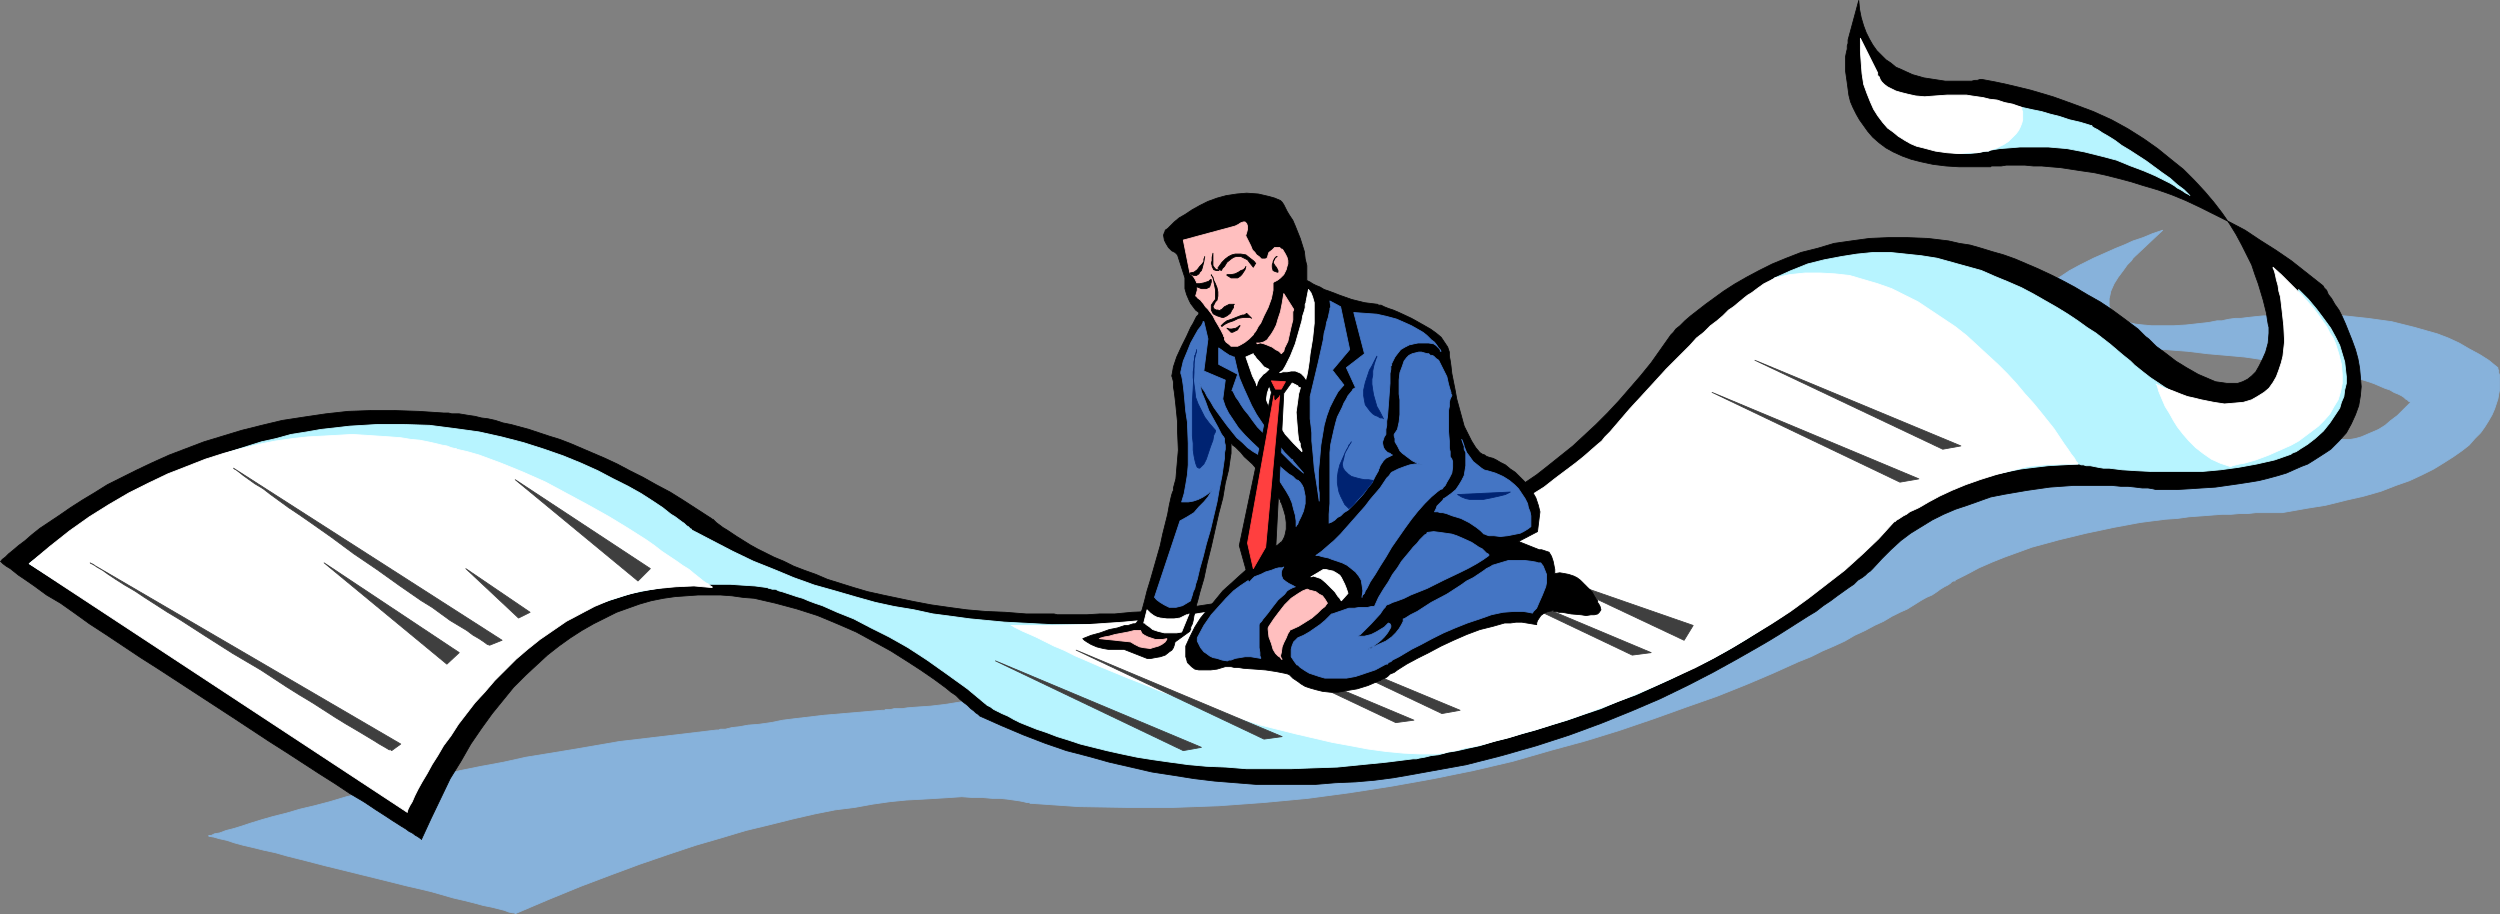 <?xml version="1.0" encoding="UTF-8" standalone="no"?>
<svg
   version="1.0"
   width="129.766mm"
   height="47.448mm"
   id="svg57"
   sodipodi:docname="Sitting on a Contract.wmf"
   xmlns:inkscape="http://www.inkscape.org/namespaces/inkscape"
   xmlns:sodipodi="http://sodipodi.sourceforge.net/DTD/sodipodi-0.dtd"
   xmlns="http://www.w3.org/2000/svg"
   xmlns:svg="http://www.w3.org/2000/svg">
  <rect width="100%" height="100%" fill="#808080" stroke="none"/>
  <sodipodi:namedview
     id="namedview57"
     pagecolor="#ffffff"
     bordercolor="#000000"
     borderopacity="0.25"
     inkscape:showpageshadow="2"
     inkscape:pageopacity="0.0"
     inkscape:pagecheckerboard="0"
     inkscape:deskcolor="#d1d1d1"
     inkscape:document-units="mm" />
  <defs
     id="defs1">
    <pattern
       id="WMFhbasepattern"
       patternUnits="userSpaceOnUse"
       width="6"
       height="6"
       x="0"
       y="0" />
  </defs>
  <path
     style="fill:#87b2db;fill-opacity:1;fill-rule:evenodd;stroke:#87b2db;stroke-width:0.162px;stroke-linecap:round;stroke-linejoin:round;stroke-miterlimit:4;stroke-dasharray:none;stroke-opacity:1"
     d="m 383.557,113.818 v 0.162 h -0.323 l -0.323,0.162 -0.323,0.323 -0.485,0.323 -0.646,0.323 -0.808,0.485 -0.646,0.485 -0.97,0.646 -1.131,0.485 -1.131,0.646 -1.293,0.808 -1.293,0.808 -1.454,0.646 -1.616,0.808 -1.616,0.969 -1.778,0.808 -1.778,0.969 -2.101,0.969 -1.939,1.131 -2.101,0.969 -2.262,0.969 -2.262,1.131 -2.424,0.969 -5.01,2.262 -5.333,2.262 -5.656,2.262 -5.979,2.1 -6.302,2.262 -6.626,2.262 -6.787,2.1 -7.11,1.939 -7.272,2.1 -7.595,1.777 -7.918,1.616 -8.08,1.454 -8.242,1.292 -8.403,1.131 -8.565,0.808 -8.888,0.646 -8.888,0.323 h -9.211 l -9.373,-0.162 -4.686,-0.323 -4.686,-0.323 h -0.162 l -0.162,-0.162 h -0.485 l -0.646,-0.162 -0.808,-0.162 -1.131,-0.162 -1.131,-0.162 -1.454,-0.162 h -1.616 l -1.778,-0.162 h -1.939 l -2.262,-0.162 -2.424,0.162 -2.586,0.162 -2.747,0.162 -3.07,0.162 -3.232,0.323 -3.394,0.485 -3.555,0.646 -3.878,0.485 -4.04,0.808 -4.202,0.969 -4.525,1.131 -4.686,1.131 -4.848,1.454 -5.01,1.454 -5.333,1.777 -5.656,1.939 -5.656,2.1 -5.979,2.262 -6.302,2.585 -6.464,2.747 -0.162,-0.162 h -0.323 l -0.808,-0.162 -0.808,-0.323 -1.293,-0.323 -1.293,-0.323 -1.616,-0.323 -1.778,-0.485 -1.939,-0.485 -2.101,-0.485 -2.262,-0.646 -2.262,-0.646 -4.848,-1.131 -5.171,-1.292 -10.504,-2.585 -5.01,-1.292 -2.586,-0.646 -2.262,-0.646 -2.262,-0.485 -1.939,-0.485 -2.101,-0.485 -1.778,-0.485 -1.454,-0.485 -1.454,-0.323 -1.131,-0.323 -0.97,-0.162 v -0.162 h 0.485 l 0.646,-0.323 0.97,-0.162 1.293,-0.485 1.293,-0.323 1.616,-0.485 1.939,-0.646 2.101,-0.646 2.262,-0.646 2.586,-0.646 2.747,-0.808 2.747,-0.646 3.07,-0.808 3.232,-0.969 3.394,-0.808 3.555,-0.808 3.717,-0.808 3.717,-0.969 4.04,-0.808 4.04,-0.969 4.04,-0.808 4.363,-0.808 4.363,-0.969 8.888,-1.454 9.373,-1.616 9.534,-1.131 9.534,-1.131 v 0 h 0.162 0.323 l 0.323,-0.162 h 0.97 l 1.293,-0.323 1.454,-0.162 1.778,-0.323 2.101,-0.162 2.262,-0.323 2.424,-0.485 2.586,-0.323 5.494,-0.646 5.656,-0.485 5.656,-0.485 h 0.485 l 0.323,-0.162 h 0.485 0.485 l 0.646,-0.162 h 0.808 0.808 l 0.97,-0.162 2.101,-0.162 2.424,-0.162 2.747,-0.323 3.07,-0.485 3.394,-0.485 3.555,-0.485 3.878,-0.646 4.04,-0.646 4.363,-0.808 4.525,-0.969 4.686,-0.969 h 0.323 0.162 0.485 l 0.485,-0.162 h 0.646 l 0.646,-0.162 h 0.808 l 0.97,-0.162 0.97,-0.162 1.131,-0.162 1.293,-0.162 h 1.293 l 1.293,-0.323 3.07,-0.323 3.232,-0.485 3.717,-0.646 3.878,-0.646 4.363,-0.646 4.363,-0.808 4.686,-0.969 5.01,-0.969 5.01,-1.131 5.333,-1.292 5.494,-1.292 5.656,-1.454 5.656,-1.454 5.818,-1.616 5.979,-1.777 5.979,-2.1 6.141,-1.939 6.141,-2.1 6.141,-2.423 6.141,-2.423 5.979,-2.585 6.141,-2.746 5.979,-2.908 5.979,-3.07 5.818,-3.231 h 0.162 0.162 l 0.162,-0.162 0.162,-0.162 0.808,-0.323 1.131,-0.646 1.293,-0.646 1.454,-0.646 1.939,-0.969 2.101,-0.808 2.101,-0.969 2.424,-1.131 2.747,-0.969 2.747,-1.131 3.07,-1.131 3.07,-0.969 3.232,-0.969 3.232,-0.969 3.555,-0.969 3.555,-0.808 3.555,-0.808 3.555,-0.646 3.717,-0.485 3.717,-0.323 3.878,-0.323 h 3.717 l 3.717,0.162 3.555,0.323 3.717,0.485 3.555,0.808 3.555,0.969 3.555,1.292 3.232,1.454 3.232,1.777 0.162,0.162 0.323,0.323 0.646,0.646 0.808,0.808 0.97,0.808 1.293,0.808 1.293,0.808 1.616,0.485 1.616,0.485 1.939,0.162 h 0.97 1.131 l 0.97,-0.162 1.131,-0.323 1.131,-0.485 1.131,-0.485 1.131,-0.485 1.293,-0.808 1.131,-0.969 1.293,-0.969 1.293,-1.292 1.293,-1.292 -0.162,-0.162 h -0.162 l -0.323,-0.323 -0.323,-0.162 -0.323,-0.323 -0.485,-0.323 -0.646,-0.323 -0.808,-0.323 -0.808,-0.485 -0.97,-0.323 -1.131,-0.485 -1.131,-0.485 -1.454,-0.485 -1.616,-0.485 -1.778,-0.485 -1.778,-0.485 -2.101,-0.485 -2.262,-0.485 -2.424,-0.485 -2.586,-0.485 -2.909,-0.485 -3.07,-0.323 -3.232,-0.485 -3.555,-0.323 -3.717,-0.323 -4.04,-0.485 -4.202,-0.323 -4.363,-0.162 -4.848,-0.162 -5.01,-0.162 -5.333,-0.162 v 0 h -0.162 l -0.323,-0.162 -0.485,-0.162 -0.97,-0.485 -1.293,-0.485 -1.293,-0.808 -1.293,-0.969 -0.485,-0.485 -0.323,-0.485 -0.323,-0.808 -0.323,-0.646 v -0.646 -0.808 l 0.323,-0.808 0.323,-0.808 0.646,-0.969 0.808,-0.969 0.97,-0.969 1.454,-1.131 1.454,-0.969 1.939,-1.292 2.101,-1.131 2.586,-1.292 1.454,-0.646 1.454,-0.646 1.454,-0.646 1.616,-0.646 1.778,-0.808 1.939,-0.646 1.939,-0.808 1.939,-0.646 -5.494,5.17 v 0 l -0.162,0.162 -0.162,0.162 -0.323,0.485 -0.808,0.808 -0.808,1.131 -0.97,1.292 -0.808,1.292 -0.646,1.454 -0.162,0.808 -0.162,0.646 v 0.808 0.646 l 0.323,0.646 0.323,0.646 0.485,0.646 0.808,0.485 0.808,0.485 1.131,0.323 1.293,0.323 1.454,0.162 1.778,0.162 h 1.939 2.262 l 2.586,-0.162 2.909,-0.323 1.454,-0.162 1.616,-0.323 h 0.162 0.323 0.485 l 0.646,-0.162 0.808,-0.162 1.131,-0.162 h 1.131 l 1.293,-0.162 1.454,-0.162 1.616,-0.162 h 1.778 l 1.778,-0.162 h 1.939 l 1.939,-0.162 4.202,0.162 4.363,0.162 4.525,0.485 4.686,0.646 4.525,1.131 2.262,0.646 2.262,0.646 2.101,0.808 2.101,0.969 1.939,1.131 2.101,1.131 1.778,1.131 1.778,1.454 v 0 0.323 l 0.162,0.162 v 0.485 l 0.162,0.485 v 0.646 1.292 0.969 l -0.162,0.808 -0.162,0.969 -0.323,0.969 -0.323,0.969 -0.485,1.131 -0.646,1.131 -0.808,1.292 -0.808,1.131 -1.131,1.131 -1.131,1.292 -1.454,1.131 -1.616,1.131 -1.778,1.131 -2.101,1.292 -2.262,1.131 -2.424,1.131 -2.747,0.969 -2.909,1.131 -3.394,0.969 -3.555,0.808 -3.878,0.969 -4.04,0.646 -4.525,0.808 h -3.878 -1.293 l -1.454,0.162 h -1.616 l -1.778,0.162 h -1.778 l -2.101,0.162 -2.101,0.162 -2.262,0.162 -2.262,0.323 -2.424,0.162 -5.01,0.646 -5.171,0.969 -5.333,1.131 -5.333,1.292 -5.333,1.454 -5.333,1.939 -2.424,0.969 -2.586,1.131 -2.424,1.292 z"
     id="path1" />
  <path
     style="fill:#000000;fill-opacity:1;fill-rule:evenodd;stroke:#000000;stroke-width:0.162px;stroke-linecap:round;stroke-linejoin:round;stroke-miterlimit:4;stroke-dasharray:none;stroke-opacity:1"
     d="m 367.397,111.556 v 0 l -0.162,0.162 -0.323,0.323 -0.485,0.323 -0.485,0.485 -0.646,0.485 -0.808,0.485 -0.808,0.808 -0.97,0.646 -1.131,0.808 -1.131,0.808 -1.293,0.969 -1.454,0.969 -1.454,1.131 -1.616,0.969 -1.778,1.131 -1.778,1.131 -1.778,1.131 -2.101,1.292 -1.939,1.131 -2.262,1.292 -2.262,1.292 -4.686,2.585 -5.01,2.585 -5.333,2.585 -5.656,2.423 -5.979,2.423 -6.141,2.262 -6.464,2.1 -6.787,1.939 -6.949,1.777 -7.11,1.292 -3.555,0.646 -3.717,0.646 -3.717,0.485 -3.717,0.323 -3.878,0.162 -3.878,0.323 h -3.878 -4.04 -3.878 l -4.04,-0.323 -4.04,-0.323 -4.04,-0.485 -4.04,-0.646 -4.202,-0.646 -4.202,-0.969 -4.202,-0.969 -4.04,-1.131 -4.363,-1.131 -4.202,-1.454 -4.202,-1.616 -4.202,-1.777 -4.363,-1.939 v 0 l -0.162,-0.162 -0.162,-0.162 -0.485,-0.323 -0.323,-0.323 -0.646,-0.485 -0.646,-0.646 -0.646,-0.485 -0.808,-0.646 -0.808,-0.808 -0.97,-0.646 -0.97,-0.808 -2.424,-1.777 -2.586,-1.777 -2.747,-1.777 -3.07,-1.939 -3.232,-1.777 -3.555,-1.939 -3.717,-1.616 -3.878,-1.616 -4.04,-1.292 -4.202,-1.131 -4.202,-0.969 -2.101,-0.162 -2.262,-0.323 -2.262,-0.162 h -2.262 -2.101 l -2.262,0.162 -2.262,0.162 -2.262,0.323 -2.424,0.485 -2.262,0.646 -2.262,0.808 -2.262,0.808 -2.262,1.131 -2.262,1.131 -2.262,1.292 -2.262,1.454 -2.262,1.616 -2.262,1.777 -2.101,1.939 -2.262,2.1 -2.262,2.262 -2.101,2.585 -2.101,2.585 -2.101,2.908 -2.101,3.07 -1.939,3.393 -2.101,3.393 -1.778,3.716 -1.939,4.039 -1.939,4.201 v -0.162 h -0.162 l -0.162,-0.162 -0.485,-0.323 -0.323,-0.162 -0.646,-0.485 -0.646,-0.323 -0.646,-0.485 -0.808,-0.485 -1.778,-1.131 -0.97,-0.646 -2.262,-1.454 -2.424,-1.616 -2.747,-1.616 -2.909,-1.939 -3.07,-1.939 -3.232,-2.1 -3.232,-2.1 -3.555,-2.262 -7.11,-4.685 -14.382,-9.37 -3.555,-2.262 -3.394,-2.262 -3.394,-2.262 -3.232,-2.1 -2.909,-2.1 -2.747,-1.939 -2.747,-1.616 -2.424,-1.777 -2.101,-1.454 -0.97,-0.646 -0.808,-0.646 -0.808,-0.646 -0.808,-0.485 -0.646,-0.485 -0.485,-0.485 H 0.242 l 0.162,-0.323 0.646,-0.485 0.646,-0.646 0.808,-0.646 1.131,-0.969 1.293,-0.969 1.293,-1.131 1.616,-1.292 1.939,-1.292 1.939,-1.292 2.101,-1.454 2.262,-1.454 2.424,-1.454 2.586,-1.616 2.909,-1.454 2.909,-1.454 3.07,-1.454 3.232,-1.454 3.394,-1.292 3.394,-1.292 3.717,-1.131 3.717,-1.131 3.878,-0.969 4.04,-0.969 4.202,-0.646 4.363,-0.646 4.363,-0.485 4.525,-0.162 h 4.525 l 4.848,0.162 4.848,0.323 h 0.646 0.323 l 0.646,0.162 h 0.646 0.808 l 0.97,0.162 0.97,0.162 1.131,0.162 1.293,0.323 1.293,0.162 1.454,0.323 1.454,0.485 1.616,0.323 1.778,0.485 1.778,0.485 1.939,0.646 1.939,0.646 2.101,0.646 2.101,0.808 2.262,0.969 2.262,0.969 2.262,0.969 2.424,1.131 2.424,1.292 2.586,1.292 2.586,1.454 2.747,1.454 2.586,1.616 2.747,1.777 2.747,1.777 0.162,0.162 h 0.162 l 0.323,0.323 0.323,0.323 0.646,0.485 0.646,0.485 0.808,0.485 0.97,0.646 0.97,0.646 1.293,0.808 1.293,0.808 1.454,0.808 1.616,0.808 1.616,0.808 1.939,0.808 1.939,0.969 2.101,0.808 2.262,0.808 2.262,0.969 2.586,0.808 2.586,0.808 2.747,0.808 2.909,0.646 3.07,0.646 3.07,0.646 3.394,0.646 3.394,0.485 3.555,0.485 3.717,0.323 3.878,0.162 4.04,0.323 h 4.202 0.162 0.323 0.808 l 0.646,0.162 h 5.818 l 2.586,-0.162 h 2.909 l 3.394,-0.323 3.555,-0.162 3.717,-0.323 4.04,-0.485 4.202,-0.646 4.363,-0.808 4.525,-0.808 4.686,-1.131 4.848,-1.292 5.01,-1.292 5.01,-1.777 5.171,-1.777 5.01,-2.1 5.01,-2.262 5.171,-2.747 5.01,-2.746 5.01,-3.231 5.01,-3.393 2.262,-1.777 2.424,-1.939 2.424,-1.939 2.262,-2.1 2.262,-2.1 2.262,-2.262 2.262,-2.423 2.101,-2.423 2.101,-2.423 2.101,-2.585 1.939,-2.746 1.939,-2.746 0.162,-0.162 0.323,-0.323 0.485,-0.646 0.808,-0.646 0.97,-0.969 1.131,-0.969 1.454,-1.131 1.454,-1.131 1.778,-1.292 1.778,-1.292 2.262,-1.454 2.262,-1.292 2.424,-1.292 2.586,-1.292 2.747,-1.131 2.909,-1.131 3.232,-0.808 3.232,-0.969 3.394,-0.485 3.555,-0.485 3.717,-0.162 h 3.717 l 4.04,0.162 4.04,0.485 2.101,0.485 2.101,0.323 2.262,0.646 2.101,0.646 2.262,0.646 2.262,0.808 2.262,0.969 2.262,0.969 2.424,1.131 2.262,1.131 2.424,1.292 2.424,1.454 2.586,1.454 2.424,1.616 2.424,1.777 2.586,1.939 v 0 l 0.162,0.162 0.323,0.323 0.485,0.485 0.485,0.485 0.646,0.485 0.646,0.646 0.808,0.808 1.778,1.292 2.101,1.616 2.101,1.292 2.262,1.292 2.262,0.969 1.131,0.485 1.131,0.162 1.131,0.162 h 0.97 1.131 l 0.97,-0.323 0.97,-0.485 0.808,-0.646 0.808,-0.808 0.646,-1.131 0.646,-1.292 0.646,-1.454 0.485,-1.777 0.162,-1.939 v -0.162 -0.323 -0.646 l -0.162,-0.646 -0.162,-0.969 -0.162,-1.131 -0.323,-1.292 -0.323,-1.292 -0.485,-1.616 -0.485,-1.616 -0.646,-1.777 -0.646,-1.939 -0.97,-1.939 -0.97,-1.939 -1.131,-2.1 -1.293,-2.1 -1.454,-2.1 -1.616,-2.1 -1.778,-2.1 -2.101,-2.262 -2.101,-2.1 -2.424,-1.939 -2.586,-2.1 -2.747,-1.939 -3.07,-1.939 -3.232,-1.777 -3.555,-1.616 -3.878,-1.454 -4.04,-1.454 -4.363,-1.292 -4.686,-1.131 -2.262,-0.485 -2.586,-0.485 v 0 h -0.162 -0.323 l -0.485,0.162 h -0.485 l -0.646,0.162 h -1.454 -1.778 -1.939 l -2.101,-0.323 -2.101,-0.323 -2.262,-0.646 -2.101,-0.969 -1.131,-0.485 -0.97,-0.808 -0.97,-0.646 -0.808,-0.808 -0.97,-0.969 -0.808,-1.131 -0.646,-1.131 -0.646,-1.292 -0.485,-1.292 -0.485,-1.616 -0.323,-1.616 -0.162,-1.777 -2.101,7.755 v 0 0.323 0.323 l -0.162,0.485 v 0.646 l -0.162,0.646 -0.162,0.808 v 2.908 l 0.323,2.262 0.323,2.423 0.323,1.292 0.485,1.131 0.646,1.292 0.646,1.131 0.808,1.131 0.808,1.131 0.97,1.131 1.293,1.131 1.293,0.969 1.454,0.808 1.778,0.808 1.778,0.646 1.939,0.485 2.262,0.485 2.586,0.323 2.586,0.162 h 2.909 3.07 0.162 l 0.162,-0.162 h 0.485 0.646 0.808 l 0.97,-0.162 h 3.717 l 1.616,0.162 h 1.616 l 1.778,0.162 1.939,0.162 2.101,0.323 2.101,0.323 2.262,0.323 2.262,0.485 2.586,0.646 2.424,0.646 2.586,0.808 2.747,0.808 2.747,0.969 2.747,1.131 2.747,1.292 2.909,1.454 2.909,1.454 3.07,1.616 2.909,1.939 3.07,1.939 3.07,2.1 3.07,2.423 3.07,2.423 0.162,0.162 0.162,0.323 0.485,0.485 0.323,0.808 0.646,0.808 0.646,1.131 0.808,1.131 0.646,1.292 0.646,1.454 0.646,1.616 0.646,1.616 0.646,1.777 0.485,1.777 0.323,1.777 0.162,1.777 0.162,1.939 -0.162,1.777 -0.323,1.939 -0.646,1.777 -0.808,1.777 -0.97,1.777 -1.454,1.616 -0.808,0.808 -0.808,0.808 -0.97,0.646 -2.262,1.454 -1.293,0.808 -1.293,0.485 -1.454,0.646 -1.454,0.646 -1.616,0.485 -1.778,0.485 -1.939,0.485 -1.939,0.323 -2.101,0.323 -2.262,0.323 -2.262,0.323 -2.586,0.162 -2.424,0.162 -2.747,0.162 h -2.909 -0.162 -0.323 -0.485 l -0.646,-0.162 -0.97,-0.162 h -1.131 l -1.293,-0.162 -1.454,-0.162 h -1.454 l -1.616,-0.162 h -1.939 -1.778 -2.101 -1.939 l -4.525,0.323 -4.525,0.646 -4.686,0.808 -2.424,0.485 -2.262,0.808 -2.262,0.808 -2.424,0.808 -2.262,0.969 -2.262,1.131 -2.101,1.292 -2.101,1.292 -1.939,1.454 -1.939,1.777 -1.778,1.777 z"
     id="path2" />
  <path
     style="fill:#b7f4ff;fill-opacity:1;fill-rule:evenodd;stroke:#b7f4ff;stroke-width:0.162px;stroke-linecap:round;stroke-linejoin:round;stroke-miterlimit:4;stroke-dasharray:none;stroke-opacity:1"
     d="m 80.073,157.6 v 0 l 0.162,-0.485 0.323,-0.646 0.323,-0.969 0.485,-1.131 0.646,-1.292 0.646,-1.454 0.808,-1.616 0.97,-1.777 1.131,-1.939 1.131,-1.939 1.454,-2.1 1.454,-2.1 1.616,-2.1 1.939,-2.262 1.939,-2.1 2.101,-2.262 2.262,-1.939 2.424,-2.1 2.586,-1.939 2.747,-1.939 3.07,-1.777 3.07,-1.616 3.394,-1.454 3.555,-1.131 3.555,-1.131 4.04,-0.808 4.04,-0.646 4.363,-0.323 h 2.262 2.262 2.424 l 2.262,0.162 2.586,0.162 2.424,0.323 v 0 l 0.323,0.162 h 0.162 l 0.485,0.162 h 0.646 l 0.646,0.323 0.646,0.162 0.97,0.323 0.97,0.323 0.97,0.323 1.131,0.323 1.131,0.485 1.293,0.485 1.454,0.485 2.909,1.292 3.232,1.292 3.394,1.777 3.555,1.777 3.717,2.1 3.717,2.423 3.878,2.747 4.04,2.908 3.878,3.231 v 0 l 0.323,0.162 0.323,0.162 0.646,0.485 0.646,0.323 0.97,0.485 1.131,0.485 1.131,0.646 1.293,0.646 1.616,0.646 1.616,0.646 1.939,0.646 2.101,0.808 2.101,0.646 2.424,0.808 2.586,0.646 2.586,0.646 2.909,0.646 3.07,0.646 3.07,0.485 3.394,0.485 3.555,0.485 3.555,0.323 3.878,0.162 4.04,0.323 h 4.202 4.363 l 4.363,-0.162 4.848,-0.162 4.848,-0.485 4.848,-0.485 5.171,-0.646 h 0.162 0.485 l 0.646,-0.162 0.97,-0.162 1.293,-0.323 1.454,-0.162 1.778,-0.485 1.939,-0.323 2.101,-0.485 2.262,-0.485 2.586,-0.808 2.586,-0.646 2.747,-0.808 2.909,-0.808 3.07,-0.969 3.232,-0.969 3.232,-1.131 3.394,-1.131 3.394,-1.454 3.555,-1.292 3.555,-1.616 3.555,-1.616 3.555,-1.777 3.717,-1.777 3.555,-1.939 3.555,-2.1 3.555,-2.262 3.555,-2.262 3.555,-2.585 3.394,-2.585 3.232,-2.585 3.232,-2.908 0.162,-0.162 v 0 l 0.162,-0.323 0.323,-0.323 0.323,-0.485 0.485,-0.485 0.485,-0.646 0.646,-0.485 0.646,-0.808 0.646,-0.646 0.97,-0.808 0.808,-0.808 0.97,-0.808 2.424,-1.777 1.293,-0.808 1.293,-0.969 1.454,-0.808 1.616,-0.969 1.778,-0.808 1.778,-0.808 1.778,-0.808 1.939,-0.808 2.101,-0.646 2.101,-0.646 2.424,-0.646 2.424,-0.485 2.424,-0.485 2.586,-0.323 2.747,-0.323 2.909,-0.162 2.909,-0.162 v 0 h 0.323 l 0.323,0.162 h 0.485 l 0.485,0.162 h 0.808 l 0.808,0.162 0.808,0.162 0.97,0.162 h 1.131 l 2.586,0.323 2.586,0.162 3.07,0.162 h 3.232 3.394 3.394 l 3.555,-0.323 3.555,-0.485 3.555,-0.646 3.555,-0.808 3.232,-1.131 v -0.162 h 0.162 l 0.323,-0.162 0.485,-0.162 0.485,-0.323 0.485,-0.323 1.293,-0.808 1.454,-1.131 1.616,-1.454 1.293,-1.616 1.293,-1.939 0.646,-0.969 0.323,-1.131 0.485,-1.131 0.162,-1.292 0.323,-1.292 v -1.292 l -0.162,-1.454 -0.162,-1.454 -0.485,-1.616 -0.485,-1.616 -0.808,-1.616 -0.97,-1.777 -1.293,-1.777 -1.454,-1.939 -1.616,-1.939 -1.939,-1.939 v 2.585 0.969 1.292 l -0.162,1.292 -0.323,2.746 -0.646,2.908 -0.97,2.908 -0.485,1.454 -0.646,1.292 -0.808,1.292 -0.97,1.131 -0.97,1.131 -0.97,0.969 -1.293,0.646 -1.293,0.646 -1.616,0.485 -1.616,0.162 -1.778,-0.162 -1.939,-0.323 -2.101,-0.485 -1.293,-0.485 -1.131,-0.485 -1.131,-0.485 -1.293,-0.808 -1.293,-0.646 -1.454,-0.808 -1.454,-0.969 -1.454,-0.969 -1.454,-1.131 -1.616,-1.292 v 0 l -0.323,-0.323 -0.485,-0.485 -0.808,-0.646 -0.808,-0.646 -1.131,-0.969 -1.131,-0.969 -1.454,-1.131 -1.454,-1.131 -1.778,-1.131 -1.778,-1.292 -1.939,-1.292 -2.101,-1.292 -2.262,-1.292 -2.262,-1.292 -2.424,-1.292 -2.586,-1.131 -2.747,-1.131 -2.586,-1.131 -2.909,-0.808 -2.909,-0.808 -2.909,-0.808 -3.07,-0.485 -3.07,-0.323 -3.07,-0.323 h -3.232 l -3.232,0.323 -3.07,0.485 -3.394,0.646 -3.232,0.808 -3.232,1.292 -3.232,1.454 -0.162,0.162 v 0 l -0.323,0.162 -0.323,0.323 -0.323,0.323 -0.485,0.323 -1.131,0.808 -1.454,1.131 -1.454,1.131 -1.778,1.454 -1.778,1.454 -3.555,3.07 -3.555,3.231 -1.454,1.616 -1.293,1.454 -1.293,1.454 -0.808,1.292 -0.162,0.162 -0.162,0.323 -0.485,0.485 -0.485,0.808 -0.808,0.969 -0.808,1.131 -1.131,1.292 -1.293,1.454 -1.454,1.454 -1.616,1.777 -1.778,1.777 -2.101,1.777 -2.262,1.939 -2.262,2.1 -2.747,1.939 -2.747,2.1 -3.232,2.1 -3.232,2.1 -3.555,2.1 -3.717,2.1 -3.878,2.1 -4.363,1.939 -4.363,1.939 -4.686,1.777 -5.01,1.777 -5.333,1.616 -5.333,1.454 -5.818,1.454 -5.979,1.292 -6.302,0.969 -6.464,0.969 -3.394,0.323 -3.394,0.323 h -0.162 -0.485 l -0.646,0.162 h -0.97 l -1.131,0.162 -1.454,0.162 -1.616,0.162 h -1.939 l -1.939,0.162 h -2.262 -5.01 -2.747 l -3.07,-0.162 -3.07,-0.162 -3.07,-0.162 -3.394,-0.323 -3.394,-0.323 -3.555,-0.485 -3.717,-0.485 -3.717,-0.808 -3.878,-0.646 -3.717,-0.808 -4.04,-1.131 -3.878,-1.131 -4.04,-1.131 -4.04,-1.454 -3.878,-1.616 -4.04,-1.616 -4.04,-1.939 -4.04,-2.1 -4.04,-2.1 v -0.162 h -0.162 l -0.162,-0.162 -0.323,-0.323 -0.323,-0.162 -0.485,-0.485 -0.485,-0.323 -0.646,-0.485 -0.646,-0.485 -0.808,-0.485 -1.616,-1.292 -1.939,-1.292 -2.262,-1.454 -2.586,-1.454 -2.909,-1.454 -3.07,-1.616 -3.232,-1.454 -3.555,-1.454 -3.717,-1.292 -4.04,-1.292 -4.363,-1.131 -4.363,-0.969 -4.686,-0.646 -5.01,-0.646 -5.01,-0.162 h -2.586 -2.747 l -2.586,0.162 -2.747,0.162 -2.747,0.323 -2.909,0.323 -2.747,0.485 -3.07,0.485 -2.909,0.808 -2.909,0.646 -3.07,0.969 -3.07,0.969 -3.07,1.131 -3.232,1.292 -3.07,1.292 -3.232,1.454 -3.232,1.616 -3.232,1.777 -3.394,1.777 -3.394,2.1 -3.232,2.1 -3.394,2.262 -3.394,2.423 -3.555,2.747 z"
     id="path3" />
  <path
     style="fill:#b7f4ff;fill-opacity:1;fill-rule:evenodd;stroke:#b7f4ff;stroke-width:0.162px;stroke-linecap:round;stroke-linejoin:round;stroke-miterlimit:4;stroke-dasharray:none;stroke-opacity:1"
     d="m 368.367,16.075 v 0.162 l 0.485,0.323 0.485,0.323 0.808,0.485 0.97,0.646 1.131,0.646 2.424,1.131 1.293,0.646 1.293,0.323 1.454,0.323 1.293,0.162 h 1.293 l 1.131,-0.162 0.97,-0.485 0.97,-0.646 0.162,-0.162 0.162,-0.162 h 0.323 l 0.485,-0.162 h 1.616 l 1.131,0.162 h 1.454 l 0.808,0.162 0.97,0.162 0.97,0.162 1.131,0.323 1.131,0.162 1.293,0.323 1.454,0.323 1.454,0.323 1.616,0.323 1.616,0.485 1.939,0.485 1.939,0.646 2.101,0.485 2.101,0.646 h 0.162 v 0.162 l 0.485,0.323 0.646,0.323 0.97,0.646 1.131,0.646 1.293,0.808 1.293,0.969 1.616,0.969 3.232,2.1 3.07,2.262 1.616,1.131 1.454,1.292 1.293,0.969 1.131,1.131 v 0 l -0.162,-0.162 -0.323,-0.162 -0.323,-0.162 -0.97,-0.646 -0.646,-0.323 -0.646,-0.485 -0.808,-0.485 -0.97,-0.485 -1.939,-0.969 -2.262,-0.969 -2.586,-0.969 -2.747,-1.131 -3.07,-0.808 -3.232,-0.808 -3.394,-0.646 -3.717,-0.323 h -3.555 -1.939 l -1.939,0.162 -2.101,0.162 -1.939,0.323 v 0 l -0.162,0.162 h -0.485 l -0.97,0.162 -0.97,0.162 -1.454,0.162 h -1.454 l -1.616,-0.162 -1.778,-0.323 -1.939,-0.485 -1.778,-0.646 -1.778,-1.131 -0.97,-0.646 -0.97,-0.808 -0.808,-0.808 -0.808,-0.969 -0.808,-0.969 -0.808,-1.292 -0.646,-1.292 -0.646,-1.292 -0.646,-1.454 z"
     id="path4" />
  <path
     style="fill:#ffffff;fill-opacity:1;fill-rule:evenodd;stroke:#ffffff;stroke-width:0.162px;stroke-linecap:round;stroke-linejoin:round;stroke-miterlimit:4;stroke-dasharray:none;stroke-opacity:1"
     d="m 5.737,110.587 74.174,48.791 v -0.162 l 0.162,-0.485 0.323,-0.646 0.485,-0.808 0.485,-1.131 0.646,-1.292 0.808,-1.454 0.97,-1.616 0.97,-1.777 1.131,-1.777 1.131,-1.939 1.454,-1.939 1.454,-2.262 1.616,-2.1 1.616,-2.1 1.939,-2.1 1.939,-2.262 2.101,-2.1 2.101,-2.1 2.262,-1.939 2.424,-1.939 2.586,-1.777 2.586,-1.777 2.747,-1.454 2.747,-1.454 3.07,-1.292 3.07,-0.969 3.07,-0.808 3.394,-0.485 3.394,-0.323 3.555,-0.162 3.555,0.323 v -0.162 l -0.323,-0.162 -0.323,-0.323 -0.646,-0.323 -0.646,-0.485 -0.808,-0.646 -0.808,-0.646 -0.97,-0.808 -1.293,-0.808 -1.131,-0.808 -1.454,-0.969 -1.454,-0.969 -1.454,-1.131 -1.616,-1.131 -3.555,-2.262 -3.717,-2.262 -4.04,-2.262 -4.202,-2.262 -4.202,-2.262 -4.363,-1.939 -4.363,-1.777 -4.363,-1.616 -2.262,-0.646 -2.101,-0.485 -0.162,-0.162 h -0.323 l -0.646,-0.162 -0.808,-0.323 -0.97,-0.162 -1.293,-0.323 -1.454,-0.323 -1.616,-0.323 -1.778,-0.162 -1.939,-0.323 -2.101,-0.162 -2.424,-0.162 -2.424,-0.162 -2.586,-0.162 -2.747,0.162 -2.909,0.162 -3.07,0.162 -2.909,0.323 -3.394,0.485 -3.232,0.646 -3.394,0.808 -3.555,0.969 -3.555,1.131 -3.717,1.454 -3.717,1.454 -3.717,1.777 -3.878,1.939 -3.878,2.262 -3.878,2.423 -3.878,2.747 -3.878,3.07 z"
     id="path5" />
  <path
     style="fill:#ffffff;fill-opacity:1;fill-rule:evenodd;stroke:#ffffff;stroke-width:0.162px;stroke-linecap:round;stroke-linejoin:round;stroke-miterlimit:4;stroke-dasharray:none;stroke-opacity:1"
     d="m 198.364,122.704 h 0.162 l 0.485,0.323 0.646,0.323 0.97,0.485 1.131,0.485 1.454,0.646 1.616,0.808 1.939,0.969 1.939,0.808 2.262,1.131 2.262,0.969 2.586,1.131 2.747,1.131 2.747,1.131 2.909,1.131 3.07,1.292 3.232,1.131 3.232,1.131 6.626,2.262 6.949,2.262 7.11,1.777 6.949,1.616 3.555,0.646 3.394,0.646 3.555,0.485 3.394,0.323 3.232,0.162 h 3.232 0.323 l 0.485,-0.162 h 0.646 l 1.131,-0.323 1.293,-0.162 1.616,-0.485 1.939,-0.323 2.101,-0.485 2.262,-0.646 2.586,-0.646 2.586,-0.808 2.909,-0.808 3.07,-0.969 3.07,-0.969 3.232,-1.131 3.555,-1.292 3.394,-1.292 3.555,-1.454 3.717,-1.616 3.555,-1.616 3.878,-1.777 3.717,-1.939 3.717,-2.1 3.717,-2.262 3.717,-2.262 3.717,-2.423 3.555,-2.585 3.555,-2.746 3.555,-2.747 3.394,-3.07 3.232,-3.07 3.07,-3.393 v 0 h 0.162 l 0.323,-0.323 0.323,-0.162 0.485,-0.323 0.485,-0.323 0.646,-0.323 0.646,-0.485 1.778,-0.808 1.939,-1.131 2.101,-1.131 2.424,-1.131 2.747,-1.131 2.747,-0.969 3.07,-0.969 3.07,-0.808 3.232,-0.808 3.232,-0.323 3.394,-0.162 h 3.232 v -0.162 l -0.323,-0.323 -0.323,-0.646 -0.646,-0.808 -0.646,-0.969 -0.808,-1.131 -0.97,-1.454 -0.97,-1.454 -1.293,-1.616 -1.293,-1.616 -1.454,-1.777 -1.616,-1.777 -1.616,-1.939 -1.778,-1.939 -1.939,-1.939 -1.939,-1.777 -2.101,-1.939 -2.101,-1.939 -2.262,-1.777 -2.424,-1.616 -2.424,-1.616 -2.424,-1.616 -2.586,-1.292 -2.586,-1.292 -2.747,-0.969 -2.747,-0.808 -2.747,-0.808 -2.909,-0.323 -2.909,-0.162 h -2.909 l -3.07,0.323 -2.909,0.646 -0.162,0.162 -0.323,0.162 -0.646,0.323 -0.97,0.485 -1.131,0.808 -1.293,0.969 -0.808,0.485 -0.808,0.646 -0.97,0.808 -0.97,0.808 -0.97,0.646 -1.131,1.131 -1.131,0.969 -1.293,0.969 -1.293,1.292 -1.454,1.131 -1.293,1.454 -1.454,1.454 -1.616,1.616 -1.616,1.616 -1.616,1.777 -1.778,1.939 -1.778,1.939 -1.939,2.1 -1.939,2.262 -1.939,2.262 -0.162,0.162 -0.323,0.323 -0.485,0.485 -0.646,0.808 -0.97,0.808 -1.293,1.131 -1.293,1.131 -1.616,1.292 -1.939,1.454 -1.939,1.454 -2.262,1.777 -2.586,1.616 -2.747,1.777 -2.909,1.777 -3.394,1.777 -3.394,1.777 -3.717,1.777 -3.878,1.777 -4.202,1.777 -4.363,1.777 -4.848,1.616 -4.848,1.454 -5.171,1.454 -5.494,1.454 -5.656,1.292 -5.979,0.969 -6.141,0.969 -6.464,0.808 -6.787,0.646 -7.11,0.485 -7.272,0.162 h -3.717 z"
     id="path6" />
  <path
     style="fill:#ffffff;fill-opacity:1;fill-rule:evenodd;stroke:#ffffff;stroke-width:0.162px;stroke-linecap:round;stroke-linejoin:round;stroke-miterlimit:4;stroke-dasharray:none;stroke-opacity:1"
     d="m 422.988,75.367 0.162,0.162 0.162,0.485 0.162,0.646 0.323,0.808 0.485,1.131 0.485,1.131 0.808,1.292 0.808,1.454 0.808,1.292 1.131,1.454 1.131,1.292 1.293,1.292 1.454,1.131 1.616,1.131 1.778,0.808 1.939,0.646 h 0.162 l 0.323,-0.162 0.646,-0.162 0.646,-0.162 0.97,-0.162 1.131,-0.323 1.131,-0.323 1.293,-0.485 1.293,-0.485 1.454,-0.646 2.909,-1.292 1.454,-0.808 1.293,-0.969 1.293,-0.969 1.293,-0.969 1.131,-1.131 1.131,-1.292 0.808,-1.454 0.808,-1.292 0.485,-1.616 0.323,-1.616 v -1.777 l -0.162,-1.939 -0.485,-1.939 -0.646,-2.1 -0.485,-1.131 -0.646,-0.969 -0.646,-1.292 -0.808,-1.131 -0.808,-1.131 -0.97,-1.292 -1.131,-1.292 -1.131,-1.292 -1.293,-1.292 -1.293,-1.292 -1.454,-1.454 -1.616,-1.454 v 0.162 l 0.162,0.323 0.162,0.485 0.162,0.646 0.162,0.808 0.323,1.131 0.162,1.131 0.323,1.131 0.323,2.746 0.323,2.908 0.162,3.07 -0.162,1.454 -0.162,1.454 -0.323,1.292 -0.485,1.454 -0.485,1.292 -0.646,1.131 -0.808,1.131 -0.97,0.808 -1.293,0.808 -1.131,0.646 -1.616,0.485 -1.778,0.162 -1.939,0.162 -2.101,-0.323 -2.424,-0.485 -1.293,-0.323 -1.454,-0.323 -1.293,-0.485 -1.616,-0.646 -1.454,-0.485 z"
     id="path7" />
  <path
     style="fill:#ffffff;fill-opacity:1;fill-rule:evenodd;stroke:#ffffff;stroke-width:0.162px;stroke-linecap:round;stroke-linejoin:round;stroke-miterlimit:4;stroke-dasharray:none;stroke-opacity:1"
     d="m 364.973,7.512 3.394,6.785 v 0 0.162 0.323 l 0.323,0.323 0.162,0.485 0.323,0.485 0.485,0.485 0.646,0.485 0.646,0.323 0.97,0.485 1.131,0.323 1.293,0.323 1.454,0.323 1.778,0.162 2.101,-0.162 2.262,-0.162 h 0.162 0.323 1.616 0.808 0.97 l 0.97,0.162 1.131,0.162 1.131,0.162 1.293,0.323 1.454,0.162 1.454,0.485 1.616,0.323 1.778,0.646 v 0 0.162 0.323 l 0.162,0.323 v 0.969 0.646 l -0.162,0.646 -0.323,0.808 -0.323,0.646 -0.485,0.646 -0.646,0.646 -0.808,0.808 -0.97,0.646 -1.293,0.646 -1.454,0.485 v 0 l -0.323,0.162 h -0.323 -0.485 l -0.485,0.162 -0.808,0.162 h -0.808 -0.808 l -2.101,0.162 -2.262,-0.162 -2.262,-0.323 -2.424,-0.646 -1.293,-0.323 -1.131,-0.485 -1.131,-0.646 -1.293,-0.808 -0.97,-0.808 -1.131,-0.808 -0.97,-1.131 -0.97,-1.292 -0.808,-1.292 -0.646,-1.454 -0.646,-1.616 -0.646,-1.777 -0.323,-2.1 -0.162,-2.1 -0.162,-2.262 z"
     id="path8" />
  <path
     style="fill:#3f3f3f;fill-opacity:1;fill-rule:evenodd;stroke:#3f3f3f;stroke-width:0.162px;stroke-linecap:round;stroke-linejoin:round;stroke-miterlimit:4;stroke-dasharray:none;stroke-opacity:1"
     d="m 17.695,110.425 v 0 l 0.162,0.162 h 0.162 l 0.323,0.162 0.646,0.485 1.131,0.646 1.131,0.808 1.454,0.969 1.778,1.131 1.939,1.131 1.939,1.292 2.262,1.454 2.262,1.454 2.424,1.454 5.01,3.231 5.333,3.393 5.494,3.231 5.171,3.393 2.586,1.616 2.424,1.454 2.262,1.454 2.262,1.454 2.101,1.292 1.939,1.131 1.616,0.969 1.616,0.969 1.293,0.808 1.131,0.646 0.808,0.485 h 0.323 l 0.162,0.162 1.778,-1.292 z"
     id="path9" />
  <path
     style="fill:#3f3f3f;fill-opacity:1;fill-rule:evenodd;stroke:#3f3f3f;stroke-width:0.162px;stroke-linecap:round;stroke-linejoin:round;stroke-miterlimit:4;stroke-dasharray:none;stroke-opacity:1"
     d="m 45.814,91.846 0.162,0.162 0.323,0.162 0.646,0.485 0.808,0.646 1.131,0.808 1.131,0.808 1.616,0.969 1.454,1.131 1.778,1.292 1.778,1.292 1.939,1.292 2.101,1.454 4.363,3.07 4.363,3.231 4.525,3.07 4.525,3.231 2.101,1.454 2.101,1.454 2.101,1.292 1.778,1.292 1.778,1.292 1.616,0.969 1.616,0.969 1.293,0.969 1.131,0.646 0.97,0.646 0.646,0.485 0.485,0.162 2.424,-0.969 z"
     id="path10" />
  <path
     style="fill:#3f3f3f;fill-opacity:1;fill-rule:evenodd;stroke:#3f3f3f;stroke-width:0.162px;stroke-linecap:round;stroke-linejoin:round;stroke-miterlimit:4;stroke-dasharray:none;stroke-opacity:1"
     d="m 87.668,130.297 -24.078,-19.872 26.502,17.61 z"
     id="path11" />
  <path
     style="fill:#3f3f3f;fill-opacity:1;fill-rule:evenodd;stroke:#3f3f3f;stroke-width:0.162px;stroke-linecap:round;stroke-linejoin:round;stroke-miterlimit:4;stroke-dasharray:none;stroke-opacity:1"
     d="M 125.159,113.979 101.081,94.108 127.583,111.556 Z"
     id="path12" />
  <path
     style="fill:#3f3f3f;fill-opacity:1;fill-rule:evenodd;stroke:#3f3f3f;stroke-width:0.162px;stroke-linecap:round;stroke-linejoin:round;stroke-miterlimit:4;stroke-dasharray:none;stroke-opacity:1"
     d="m 330.391,125.612 -28.442,-13.409 30.219,10.501 z"
     id="path13" />
  <path
     style="fill:#3f3f3f;fill-opacity:1;fill-rule:evenodd;stroke:#3f3f3f;stroke-width:0.162px;stroke-linecap:round;stroke-linejoin:round;stroke-miterlimit:4;stroke-dasharray:none;stroke-opacity:1"
     d="m 101.727,121.25 -10.342,-9.694 12.605,8.563 z"
     id="path14" />
  <path
     style="fill:#3f3f3f;fill-opacity:1;fill-rule:evenodd;stroke:#3f3f3f;stroke-width:0.162px;stroke-linecap:round;stroke-linejoin:round;stroke-miterlimit:4;stroke-dasharray:none;stroke-opacity:1"
     d="m 195.293,129.651 40.4,16.964 -3.555,0.646 z"
     id="path15" />
  <path
     style="fill:#3f3f3f;fill-opacity:1;fill-rule:evenodd;stroke:#3f3f3f;stroke-width:0.162px;stroke-linecap:round;stroke-linejoin:round;stroke-miterlimit:4;stroke-dasharray:none;stroke-opacity:1"
     d="m 211.13,127.55 40.4,16.964 -3.555,0.485 z"
     id="path16" />
  <path
     style="fill:#3f3f3f;fill-opacity:1;fill-rule:evenodd;stroke:#3f3f3f;stroke-width:0.162px;stroke-linecap:round;stroke-linejoin:round;stroke-miterlimit:4;stroke-dasharray:none;stroke-opacity:1"
     d="m 236.986,124.319 40.4,16.964 -3.555,0.485 z"
     id="path17" />
  <path
     style="fill:#3f3f3f;fill-opacity:1;fill-rule:evenodd;stroke:#3f3f3f;stroke-width:0.162px;stroke-linecap:round;stroke-linejoin:round;stroke-miterlimit:4;stroke-dasharray:none;stroke-opacity:1"
     d="m 246.036,122.542 40.4,16.802 -3.555,0.646 z"
     id="path18" />
  <path
     style="fill:#3f3f3f;fill-opacity:1;fill-rule:evenodd;stroke:#3f3f3f;stroke-width:0.162px;stroke-linecap:round;stroke-linejoin:round;stroke-miterlimit:4;stroke-dasharray:none;stroke-opacity:1"
     d="m 283.527,111.071 40.4,16.964 -3.717,0.485 z"
     id="path19" />
  <path
     style="fill:#3f3f3f;fill-opacity:1;fill-rule:evenodd;stroke:#3f3f3f;stroke-width:0.162px;stroke-linecap:round;stroke-linejoin:round;stroke-miterlimit:4;stroke-dasharray:none;stroke-opacity:1"
     d="m 335.885,76.983 40.562,16.964 -3.717,0.646 z"
     id="path20" />
  <path
     style="fill:#3f3f3f;fill-opacity:1;fill-rule:evenodd;stroke:#3f3f3f;stroke-width:0.162px;stroke-linecap:round;stroke-linejoin:round;stroke-miterlimit:4;stroke-dasharray:none;stroke-opacity:1"
     d="m 344.288,70.682 40.4,16.802 -3.555,0.646 z"
     id="path21" />
  <path
     style="fill:#000000;fill-opacity:1;fill-rule:evenodd;stroke:#000000;stroke-width:0.162px;stroke-linecap:round;stroke-linejoin:round;stroke-miterlimit:4;stroke-dasharray:none;stroke-opacity:1"
     d="m 302.111,100.409 -0.323,-1.292 -0.485,-1.454 -0.646,-1.131 -0.808,-1.131 -0.808,-0.969 -0.97,-0.969 -0.808,-0.808 -0.97,-0.646 -0.97,-0.808 -0.97,-0.485 -0.808,-0.485 -0.646,-0.323 -0.646,-0.162 -0.485,-0.162 -0.323,-0.162 -0.162,-0.162 -0.485,-0.162 -0.485,-0.323 -0.808,-0.969 -0.808,-1.292 -0.646,-1.292 -0.808,-1.616 -0.485,-1.777 -0.97,-3.554 -0.323,-1.777 -0.323,-1.616 -0.323,-1.616 -0.162,-1.454 -0.162,-1.131 -0.162,-0.808 v -0.646 -0.162 l -0.323,-0.969 -0.646,-0.969 -0.646,-0.969 -0.97,-0.808 -1.131,-0.808 -1.131,-0.646 -2.586,-1.454 -2.424,-1.131 -1.131,-0.485 -0.97,-0.323 -0.808,-0.323 -0.646,-0.323 h -0.485 l -0.162,-0.162 -2.586,-0.323 -2.586,-0.646 -2.262,-0.808 -2.101,-0.808 -0.97,-0.323 -0.808,-0.485 -0.808,-0.323 -0.646,-0.323 -0.485,-0.323 -0.323,-0.162 -0.323,-0.162 v -0.162 -1.292 -1.454 l -0.323,-1.292 -0.162,-1.454 -0.808,-2.585 -0.97,-2.423 -0.485,-1.131 -0.646,-0.969 -0.485,-0.808 -0.323,-0.646 -0.323,-0.646 -0.323,-0.485 -0.162,-0.162 -0.162,-0.162 -1.131,-0.485 -1.131,-0.323 -2.101,-0.485 -2.262,-0.162 -1.939,0.162 -2.101,0.323 -1.778,0.485 -1.778,0.646 -1.616,0.808 -1.454,0.808 -1.454,0.969 -1.131,0.646 -0.97,0.808 -0.808,0.808 -0.485,0.485 -0.485,0.323 v 0.162 l -0.162,0.323 -0.162,0.485 0.162,0.969 0.323,0.646 0.485,0.808 0.646,0.646 0.646,0.323 0.323,0.323 0.162,0.162 v 0 l 1.454,4.524 v 0.162 0.485 0.646 0.808 l 0.323,1.131 0.485,1.131 0.323,0.646 0.485,0.646 0.485,0.646 0.646,0.485 v 0.162 l -0.162,0.323 -0.323,0.323 -0.323,0.646 -0.323,0.646 -0.485,0.808 -0.808,1.777 -0.97,1.939 -0.97,2.1 -0.646,1.939 -0.162,0.969 -0.162,0.808 v 0 l 0.162,0.485 0.162,0.646 v 0.969 l 0.162,0.969 0.162,1.292 0.162,1.454 0.162,1.616 0.162,1.616 v 1.777 l 0.162,3.716 -0.323,3.716 -0.162,1.939 -0.485,1.777 v 0 0.162 0.323 l -0.162,0.323 -0.162,0.485 -0.162,0.646 -0.323,1.454 -0.323,1.777 -0.485,1.939 -0.485,1.939 -0.485,2.262 -1.293,4.524 -0.646,2.262 -0.646,2.1 -0.485,1.939 -0.485,1.777 -0.646,1.454 -0.162,0.646 -0.323,0.485 v 0 l -0.323,0.162 h -0.323 l -0.485,0.162 -0.485,0.162 h -0.646 l -1.454,0.485 -1.616,0.323 -1.778,0.646 -1.778,0.485 -1.616,0.646 0.162,0.162 0.162,0.162 0.485,0.323 0.808,0.485 1.131,0.485 0.646,0.162 0.646,0.162 0.97,0.162 h 0.97 2.101 l 4.525,1.777 h 0.808 l 0.808,-0.162 0.97,-0.162 0.97,-0.323 0.808,-0.646 0.485,-0.323 0.323,-0.485 0.162,-0.485 0.162,-0.646 2.909,-2.1 v -0.162 l 0.162,-0.162 v -0.485 l 0.323,-0.646 0.162,-0.646 0.162,-0.969 0.323,-0.969 0.162,-1.131 0.323,-1.131 0.323,-1.292 0.808,-2.746 0.646,-3.07 0.808,-3.231 1.454,-6.462 0.808,-3.07 0.485,-2.908 0.323,-1.292 0.323,-1.292 0.162,-1.131 0.162,-1.131 0.162,-0.969 v -0.808 -0.646 -0.485 h 0.162 l 0.162,0.323 0.485,0.323 0.485,0.485 0.646,0.646 0.646,0.808 1.616,1.454 1.616,1.939 1.454,1.777 0.808,0.969 0.646,0.808 0.485,0.969 0.485,0.646 v 0.162 0.162 l 0.162,0.162 0.162,0.485 0.323,0.969 0.323,1.131 0.162,1.292 v 1.292 l -0.162,0.808 -0.162,0.646 -0.323,0.646 -0.323,0.485 h -0.162 v 0.162 h -0.162 l -0.323,0.323 -0.808,0.485 -0.97,0.808 -1.293,0.969 -1.454,1.131 -1.454,1.292 -1.454,1.292 -1.778,1.616 -1.616,1.454 -1.454,1.777 -1.454,1.777 -1.454,1.777 -1.131,1.777 -0.97,1.939 -0.808,1.777 v 0.162 0.162 0.323 0.485 0.969 l 0.162,0.485 0.162,0.646 0.485,0.485 0.323,0.323 0.646,0.485 0.808,0.162 h 0.97 1.293 l 1.293,-0.162 1.616,-0.485 h 0.162 0.485 0.485 l 0.646,0.162 h 0.808 l 0.97,0.162 2.262,0.162 2.101,0.162 2.101,0.323 0.808,0.162 0.808,0.162 0.646,0.162 0.323,0.162 0.162,0.162 0.162,0.162 0.323,0.323 0.485,0.323 0.485,0.323 0.646,0.485 0.808,0.485 0.97,0.323 1.131,0.323 1.293,0.323 1.454,0.162 h 1.616 l 1.778,-0.323 1.939,-0.323 2.101,-0.646 2.262,-0.969 h 0.162 l 0.162,-0.162 0.323,-0.162 0.485,-0.162 0.485,-0.323 0.485,-0.485 0.808,-0.323 0.646,-0.485 1.778,-1.131 2.101,-1.131 2.262,-1.131 2.424,-1.292 2.424,-1.131 2.586,-1.131 2.586,-0.969 2.586,-0.646 2.262,-0.646 h 1.131 l 1.131,-0.162 h 1.131 l 0.97,0.162 0.97,0.162 0.97,0.162 v -0.162 -0.162 l 0.162,-0.485 0.323,-0.485 0.323,-0.485 0.646,-0.485 0.808,-0.323 0.97,-0.162 0.162,0.162 h 0.323 l 0.646,0.162 h 0.646 l 1.778,0.323 1.939,0.162 0.97,0.162 0.97,-0.162 h 0.646 l 0.646,-0.162 0.323,-0.323 0.323,-0.485 -0.162,-0.646 -0.162,-0.323 -0.323,-0.485 v 0 -0.323 l -0.162,-0.162 -0.323,-0.485 -0.646,-1.131 -0.97,-0.969 -1.293,-1.292 -0.646,-0.485 -0.646,-0.323 -0.97,-0.323 -0.808,-0.162 -0.97,-0.162 -0.97,0.162 v -0.808 l -0.162,-0.808 -0.162,-0.808 -0.323,-0.969 -0.485,-0.808 -0.485,-0.162 -0.485,-0.162 -0.485,-0.162 h -0.485 l -4.04,-1.616 3.717,-1.939 z"
     id="path22" />
  <path
     style="fill:#ffbfbf;fill-opacity:1;fill-rule:evenodd;stroke:#ffbfbf;stroke-width:0.162px;stroke-linecap:round;stroke-linejoin:round;stroke-miterlimit:4;stroke-dasharray:none;stroke-opacity:1"
     d="m 232.138,47.094 1.293,6.462 0.162,0.162 0.162,0.162 0.323,0.323 0.323,0.485 0.323,0.646 0.162,0.646 v 0.969 l -0.323,1.131 h 0.162 l 0.162,0.323 0.646,0.485 0.646,0.808 0.323,0.485 0.485,0.485 0.485,0.646 0.485,0.646 0.485,0.969 0.485,0.808 0.646,1.131 0.485,0.969 v 0.162 l 0.162,0.162 v 0.485 l 0.323,0.485 0.646,0.485 0.323,0.323 h 0.323 0.485 0.485 l 0.646,-0.323 0.808,-0.485 0.808,-0.646 0.808,-0.808 v 0 l 0.162,-0.323 0.162,-0.162 0.323,-0.485 0.323,-0.646 0.485,-0.646 0.646,-1.454 0.808,-1.616 0.646,-1.777 0.323,-1.616 v -0.808 -0.646 0 l 0.162,-0.162 0.646,-0.323 0.646,-0.485 0.646,-0.646 0.485,-0.969 0.162,-0.646 0.162,-0.485 v -0.646 l -0.162,-0.646 -0.323,-0.646 -0.485,-0.808 -0.162,-0.162 h -0.162 l -0.323,-0.323 h -0.485 -0.485 l -0.485,0.485 -0.646,0.485 -0.162,0.485 -0.162,0.646 h -0.162 l -0.162,0.162 h -0.323 -0.485 l -0.485,-0.485 -0.485,-0.323 -0.323,-0.485 -0.485,-0.485 -0.323,-0.808 -0.485,-0.969 -0.485,-0.969 v 0 -0.162 l 0.162,-0.485 0.162,-0.646 v -0.646 l -0.162,-0.485 -0.162,-0.162 -0.162,-0.162 h -0.323 l -0.485,0.162 -0.485,0.323 -0.646,0.323 z"
     id="path23" />
  <path
     style="fill:#000000;fill-opacity:1;fill-rule:evenodd;stroke:#000000;stroke-width:0.162px;stroke-linecap:round;stroke-linejoin:round;stroke-miterlimit:4;stroke-dasharray:none;stroke-opacity:1"
     d="m 244.42,52.264 v 0 l -0.162,0.323 -0.323,0.323 -0.485,0.162 -0.485,0.323 -0.646,0.323 -0.808,0.162 h -0.808 v 0.162 l 0.323,0.162 0.485,0.323 h 0.646 0.646 l 0.485,-0.323 0.323,-0.323 0.323,-0.485 0.323,-0.485 z"
     id="path24" />
  <path
     style="fill:#000000;fill-opacity:1;fill-rule:evenodd;stroke:#000000;stroke-width:0.162px;stroke-linecap:round;stroke-linejoin:round;stroke-miterlimit:4;stroke-dasharray:none;stroke-opacity:1"
     d="m 237.633,54.849 h -0.162 l -0.162,0.162 -0.162,0.162 -0.485,0.162 -0.485,0.162 -0.808,0.162 h -0.646 -0.97 v 0 l 0.162,0.162 0.485,0.323 0.485,0.162 0.808,0.323 h 0.808 0.162 l 0.323,-0.162 0.323,-0.162 0.162,-0.485 0.162,-0.485 z"
     id="path25" />
  <path
     style="fill:#000000;fill-opacity:1;fill-rule:evenodd;stroke:#000000;stroke-width:0.162px;stroke-linecap:round;stroke-linejoin:round;stroke-miterlimit:4;stroke-dasharray:none;stroke-opacity:1"
     d="m 238.925,52.587 0.646,0.485 0.162,-0.162 v -0.162 l 0.485,-0.485 0.485,-0.808 0.808,-0.646 0.485,-0.323 0.485,-0.162 h 0.485 0.485 l 0.646,0.323 0.646,0.323 0.485,0.646 0.646,0.808 0.485,-0.808 h -0.162 v -0.162 l -0.323,-0.323 -0.646,-0.485 -0.808,-0.646 -0.97,-0.162 h -0.646 -0.485 l -0.646,0.162 -0.646,0.323 -0.646,0.485 -0.646,0.646 z"
     id="path26" />
  <path
     style="fill:#000000;fill-opacity:1;fill-rule:evenodd;stroke:#000000;stroke-width:0.162px;stroke-linecap:round;stroke-linejoin:round;stroke-miterlimit:4;stroke-dasharray:none;stroke-opacity:1"
     d="m 250.561,50.325 h -0.162 l -0.162,0.162 -0.323,0.646 -0.162,0.323 -0.162,0.485 v 0.485 l 0.162,0.646 v 0 l 0.323,0.162 0.485,0.162 h 0.162 v 0 -0.323 l -0.162,-0.323 -0.162,-0.323 v 0 l -0.162,-0.162 -0.323,-0.485 -0.162,-0.485 0.162,-0.323 0.162,-0.323 z"
     id="path27" />
  <path
     style="fill:#000000;fill-opacity:1;fill-rule:evenodd;stroke:#000000;stroke-width:0.162px;stroke-linecap:round;stroke-linejoin:round;stroke-miterlimit:4;stroke-dasharray:none;stroke-opacity:1"
     d="m 237.633,53.88 v 0.162 l 0.323,0.323 0.162,0.646 0.323,0.646 0.323,0.808 0.162,0.808 v 0.808 l -0.162,0.808 v 0 l -0.323,0.323 -0.323,0.646 -0.162,0.323 0.162,0.323 0.162,0.162 0.323,0.162 h 0.323 l 0.485,0.162 v -0.162 l 0.323,-0.162 0.485,-0.485 0.97,-0.485 h 0.485 0.485 l -0.162,0.162 v 0.485 l -0.323,0.485 -0.323,0.646 -0.646,0.485 -0.646,0.323 h -0.323 l -0.485,-0.162 -0.485,-0.162 -0.646,-0.323 v 0 l -0.162,-0.162 -0.162,-0.323 -0.162,-0.323 v -0.485 -0.485 l 0.323,-0.485 0.485,-0.646 V 58.565 58.08 56.788 l -0.323,-1.616 -0.162,-0.646 z"
     id="path28" />
  <path
     style="fill:#000000;fill-opacity:1;fill-rule:evenodd;stroke:#000000;stroke-width:0.162px;stroke-linecap:round;stroke-linejoin:round;stroke-miterlimit:4;stroke-dasharray:none;stroke-opacity:1"
     d="m 239.733,64.058 v 0 l 0.162,-0.162 0.485,-0.323 0.646,-0.323 0.97,-0.323 0.97,-0.485 0.97,-0.162 h 0.808 0.485 l 0.323,0.162 -0.97,-0.969 -0.485,0.323 h -0.162 -0.162 l -0.485,0.162 -0.808,0.323 -0.808,0.323 -0.97,0.323 -0.646,0.485 -0.162,0.162 -0.162,0.162 -0.162,0.162 z"
     id="path29" />
  <path
     style="fill:#000000;fill-opacity:1;fill-rule:evenodd;stroke:#000000;stroke-width:0.162px;stroke-linecap:round;stroke-linejoin:round;stroke-miterlimit:4;stroke-dasharray:none;stroke-opacity:1"
     d="m 243.289,63.896 h -0.162 l -0.162,0.162 -0.485,0.323 -0.808,0.162 h -0.485 l -0.485,-0.162 0.162,0.162 0.162,0.162 0.162,0.162 0.323,0.323 h 0.323 l 0.323,-0.162 0.646,-0.323 0.162,-0.323 z"
     id="path30" />
  <path
     style="fill:#000000;fill-opacity:1;fill-rule:evenodd;stroke:#000000;stroke-width:0.162px;stroke-linecap:round;stroke-linejoin:round;stroke-miterlimit:4;stroke-dasharray:none;stroke-opacity:1"
     d="m 237.956,49.679 v 0.162 0.485 0.485 0.646 0.646 l 0.323,0.485 0.323,0.323 h 0.323 0.323 l -0.162,0.162 h -0.162 -0.323 l -0.485,-0.162 -0.162,-0.323 -0.162,-0.323 v -0.162 l -0.162,-0.485 0.162,-0.485 v -0.646 z"
     id="path31" />
  <path
     style="fill:#000000;fill-opacity:1;fill-rule:evenodd;stroke:#000000;stroke-width:0.162px;stroke-linecap:round;stroke-linejoin:round;stroke-miterlimit:4;stroke-dasharray:none;stroke-opacity:1"
     d="m 236.34,50.325 v 0.162 l -0.162,0.323 v 0.485 l -0.323,0.485 -0.485,0.485 -0.485,0.646 -0.646,0.485 -0.808,0.162 0.162,0.162 0.162,0.162 0.485,0.162 h 0.485 l 0.485,-0.323 0.162,-0.323 0.323,-0.323 0.162,-0.485 0.162,-0.646 0.162,-0.646 z"
     id="path32" />
  <path
     style="fill:#ffbfbf;fill-opacity:1;fill-rule:evenodd;stroke:#ffbfbf;stroke-width:0.162px;stroke-linecap:round;stroke-linejoin:round;stroke-miterlimit:4;stroke-dasharray:none;stroke-opacity:1"
     d="m 251.853,57.596 1.939,3.07 v 0.162 l -0.162,0.323 v 0.485 1.131 l -0.323,1.292 -0.323,1.454 -0.323,1.454 -0.646,1.292 -0.162,0.646 -0.485,0.485 -0.162,-0.162 -0.323,-0.323 -0.646,-0.323 -0.646,-0.485 -1.616,-0.646 -0.646,-0.162 h -0.808 l 0.162,0.162 0.485,-0.162 0.646,-0.162 0.323,-0.162 0.485,-0.323 0.323,-0.485 0.485,-0.646 0.485,-0.808 0.485,-0.969 0.323,-1.131 0.485,-1.454 0.323,-1.616 z"
     id="path33" />
  <path
     style="fill:#ffffff;fill-opacity:1;fill-rule:evenodd;stroke:#ffffff;stroke-width:0.162px;stroke-linecap:round;stroke-linejoin:round;stroke-miterlimit:4;stroke-dasharray:none;stroke-opacity:1"
     d="m 256.216,59.211 v 0.162 l -0.162,0.323 v 0.646 l -0.162,0.646 -0.323,0.969 -0.162,0.969 -0.646,2.262 -0.646,2.262 -0.97,2.423 -0.485,0.969 -0.485,0.969 -0.485,0.808 -0.646,0.485 h 0.162 v 0 l 0.485,-0.162 h 0.808 l 0.808,-0.162 h 0.808 l 0.808,0.323 0.323,0.162 0.323,0.323 0.323,0.323 0.323,0.485 v 0 -0.162 l 0.162,-0.485 0.162,-0.808 0.162,-0.969 0.162,-1.131 0.162,-1.454 0.485,-2.908 0.323,-3.07 v -1.454 -1.454 -1.131 l -0.323,-1.131 -0.323,-0.808 -0.485,-0.646 z"
     id="path34" />
  <path
     style="fill:#ffffff;fill-opacity:1;fill-rule:evenodd;stroke:#ffffff;stroke-width:0.162px;stroke-linecap:round;stroke-linejoin:round;stroke-miterlimit:4;stroke-dasharray:none;stroke-opacity:1"
     d="m 245.874,69.389 v 0.162 l 0.323,0.323 0.323,0.485 0.485,0.485 0.97,1.131 0.646,0.323 0.323,0.162 v 0 l -0.323,0.323 -0.323,0.323 -0.485,0.323 -0.808,0.969 -0.323,0.646 -0.162,0.646 v -0.162 l -0.162,-0.485 -0.323,-0.646 -0.323,-0.646 -1.293,-3.716 z"
     id="path35" />
  <path
     style="fill:#ffffff;fill-opacity:1;fill-rule:evenodd;stroke:#ffffff;stroke-width:0.162px;stroke-linecap:round;stroke-linejoin:round;stroke-miterlimit:4;stroke-dasharray:none;stroke-opacity:1"
     d="m 225.028,119.634 -0.646,2.585 h 0.162 l 0.323,0.323 0.485,0.323 0.808,0.646 0.97,0.323 1.293,0.323 h 0.808 0.808 0.808 l 0.97,-0.162 1.454,-3.554 v 0 l -0.162,0.162 h -0.323 l -0.323,0.162 -0.97,0.485 -1.131,0.162 h -1.454 l -1.293,-0.162 -0.646,-0.162 -0.646,-0.323 -0.646,-0.485 z"
     id="path36" />
  <path
     style="fill:#ffffff;fill-opacity:1;fill-rule:evenodd;stroke:#ffffff;stroke-width:0.162px;stroke-linecap:round;stroke-linejoin:round;stroke-miterlimit:4;stroke-dasharray:none;stroke-opacity:1"
     d="m 248.46,78.275 v 0 0.162 l 0.162,0.485 0.162,0.323 0.162,0.485 0.323,0.646 0.808,1.454 0.97,1.616 1.131,1.777 1.616,1.777 1.616,1.616 v -0.162 -0.162 l -0.162,-0.323 -0.162,-0.485 v -0.485 l -0.323,-0.646 -0.162,-1.454 -0.162,-1.939 -0.162,-2.1 0.323,-2.262 0.162,-1.292 0.323,-1.131 v -0.162 h -0.323 l -0.162,-0.323 -0.323,-0.162 -0.97,-0.485 -1.131,-0.323 -0.646,-0.162 -0.485,0.162 -0.485,0.162 -0.646,0.323 -0.485,0.323 -0.485,0.646 -0.323,0.969 z"
     id="path37" />
  <path
     style="fill:#ffffff;fill-opacity:1;fill-rule:evenodd;stroke:#ffffff;stroke-width:0.162px;stroke-linecap:round;stroke-linejoin:round;stroke-miterlimit:4;stroke-dasharray:none;stroke-opacity:1"
     d="m 259.61,111.718 h 0.485 l 0.646,0.162 0.808,0.162 0.808,0.485 0.485,0.323 0.323,0.485 0.323,0.646 0.323,0.646 0.323,0.808 0.323,0.969 -1.293,1.454 v 0 l -0.162,-0.162 -0.162,-0.323 -0.323,-0.323 -0.646,-0.969 -0.808,-0.808 -0.97,-0.969 -0.97,-0.808 -0.485,-0.162 -0.485,-0.162 -0.485,-0.162 -0.485,0.162 z"
     id="path38" />
  <path
     style="fill:#4475c4;fill-opacity:1;fill-rule:evenodd;stroke:#4475c4;stroke-width:0.162px;stroke-linecap:round;stroke-linejoin:round;stroke-miterlimit:4;stroke-dasharray:none;stroke-opacity:1"
     d="m 239.087,68.258 v 3.231 l 3.717,1.939 -1.131,3.231 h 0.162 l 0.162,0.323 0.162,0.323 0.323,0.646 0.485,0.646 0.485,0.808 0.646,0.969 0.808,0.969 0.808,1.131 0.97,1.292 1.293,1.292 1.293,1.454 1.293,1.454 1.616,1.616 1.616,1.616 1.939,1.616 -2.101,-2.423 v -0.162 l -0.323,-0.162 -0.485,-0.485 -0.808,-0.808 -0.646,-0.808 -0.97,-1.131 -0.808,-1.131 -1.131,-1.454 -0.97,-1.454 -0.97,-1.454 -0.97,-1.777 -0.808,-1.777 -0.808,-1.777 -0.808,-1.939 -0.485,-1.939 -0.485,-2.1 v 0 h -0.162 l -0.323,-0.162 -0.485,-0.162 -0.485,-0.323 -0.485,-0.323 z"
     id="path39" />
  <path
     style="fill:#4475c4;fill-opacity:1;fill-rule:evenodd;stroke:#4475c4;stroke-width:0.162px;stroke-linecap:round;stroke-linejoin:round;stroke-miterlimit:4;stroke-dasharray:none;stroke-opacity:1"
     d="m 261.065,60.181 v 0 l -0.162,0.323 v 0.323 l -0.162,0.646 -0.162,0.808 -0.323,0.969 -0.162,0.969 -0.323,1.131 -0.162,1.292 -0.323,1.454 -0.646,2.908 -0.808,3.393 -0.808,3.393 v 3.231 1.131 l 0.162,1.292 0.162,1.454 v 1.616 l 0.162,1.616 0.162,1.777 0.162,1.939 0.323,2.1 0.323,2.1 0.323,2.262 v -0.323 -0.485 -0.808 l -0.162,-1.131 v -2.908 l 0.162,-1.616 0.162,-1.777 0.162,-1.939 0.323,-1.939 0.323,-1.939 0.485,-1.777 0.646,-1.777 0.808,-1.616 0.808,-1.454 1.131,-1.292 -2.262,-2.908 3.394,-4.039 -1.778,-8.401 -2.101,-1.131 z"
     id="path40" />
  <path
     style="fill:#4475c4;fill-opacity:1;fill-rule:evenodd;stroke:#4475c4;stroke-width:0.162px;stroke-linecap:round;stroke-linejoin:round;stroke-miterlimit:4;stroke-dasharray:none;stroke-opacity:1"
     d="m 236.178,63.089 h -0.162 v 0.162 l -0.162,0.323 -0.162,0.323 -0.646,0.808 -0.646,1.131 -0.808,1.454 -0.646,1.616 -0.808,1.939 -0.485,2.1 v 0 0.162 0.162 l 0.162,0.485 0.162,0.808 0.162,1.131 0.162,1.454 0.162,1.777 0.162,1.777 0.323,2.1 0.162,4.201 v 4.201 l -0.162,1.939 -0.323,1.939 -0.323,1.777 -0.485,1.616 h 0.646 0.646 l 0.97,-0.162 0.97,-0.323 0.97,-0.485 0.97,-0.646 0.97,-0.969 v 0.162 h -0.162 l -0.162,0.323 -0.162,0.323 -0.485,0.808 -0.808,0.969 -0.97,0.969 -0.97,1.131 -1.293,0.808 -1.454,0.808 -5.01,15.025 h 0.162 v 0.162 l 0.323,0.323 0.646,0.485 0.808,0.485 0.97,0.485 h 0.646 0.646 l 0.646,-0.162 0.646,-0.162 0.808,-0.485 0.808,-0.485 v 0 -0.162 l 0.162,-0.485 0.162,-0.485 0.162,-0.646 0.323,-0.646 0.162,-0.808 0.323,-0.969 0.485,-2.1 0.646,-2.262 0.646,-2.585 0.808,-2.746 1.293,-5.493 0.485,-2.746 0.485,-2.423 0.323,-2.262 0.162,-1.131 v -0.969 l 0.162,-0.808 v -0.808 l -0.162,-0.646 v -0.646 0 l -0.162,-0.323 -0.162,-0.162 -0.323,-0.485 -0.323,-0.646 -0.323,-0.646 -0.808,-1.454 -0.97,-1.777 -0.646,-1.777 -0.808,-1.939 -0.323,-1.777 v 0.162 l 0.162,0.323 0.323,0.646 0.485,0.646 0.485,0.969 0.646,0.969 0.646,1.131 0.808,1.131 1.778,2.423 1.939,2.423 1.131,0.969 0.97,0.969 1.131,0.808 1.131,0.646 v 0 l 0.323,0.323 0.323,0.485 0.646,0.485 0.485,0.808 0.646,0.808 1.454,1.939 1.454,2.262 0.646,1.131 0.485,1.131 0.323,1.292 0.323,1.131 0.162,1.131 v 1.131 0 -0.162 l 0.323,-0.323 0.162,-0.485 0.485,-0.969 0.485,-1.131 0.323,-1.454 v -1.454 l -0.162,-0.808 -0.162,-0.808 -0.323,-0.646 -0.485,-0.646 h -0.162 v -0.162 l -0.485,-0.162 -0.646,-0.646 -0.808,-0.485 -0.97,-0.808 -1.131,-0.969 -1.293,-0.969 -1.293,-1.131 -2.586,-2.423 -1.293,-1.292 -1.293,-1.454 -0.97,-1.454 -0.97,-1.454 -0.646,-1.292 -0.485,-1.454 0.485,-3.716 -4.202,-1.777 0.808,-6.301 z"
     id="path41" />
  <path
     style="fill:#4475c4;fill-opacity:1;fill-rule:evenodd;stroke:#4475c4;stroke-width:0.162px;stroke-linecap:round;stroke-linejoin:round;stroke-miterlimit:4;stroke-dasharray:none;stroke-opacity:1"
     d="m 265.589,61.311 2.101,8.078 -3.555,2.746 1.778,3.877 v 0 l -0.162,0.162 -0.323,0.162 -0.162,0.323 -0.808,0.969 -0.323,0.646 -0.485,0.808 -0.323,0.808 -0.485,0.969 -0.485,0.969 -0.323,1.131 -0.323,1.292 -0.323,1.454 -0.323,1.454 -0.162,1.616 v 5.331 4.685 l -0.162,2.1 v 0.969 0.808 -0.162 h 0.323 l 0.323,-0.162 0.485,-0.323 0.485,-0.485 0.646,-0.323 0.646,-0.646 0.808,-0.485 1.454,-1.454 1.616,-1.777 0.808,-1.131 0.808,-0.969 0.646,-1.292 0.646,-1.131 v -0.162 l 0.162,-0.323 0.162,-0.485 0.323,-0.485 0.323,-0.485 0.485,-0.485 0.646,-0.323 0.646,-0.323 h -0.162 l -0.323,-0.323 -0.485,-0.162 -0.485,-0.485 -0.323,-0.485 -0.162,-0.808 V 86.676 l 0.162,-0.485 0.162,-0.485 0.323,-0.485 v -0.162 -0.323 -0.485 l 0.162,-0.808 v -0.808 l 0.162,-0.969 0.162,-2.1 0.323,-4.362 v -1.131 -0.808 l 0.162,-0.808 v -0.646 l 0.162,-0.162 v -0.323 l 0.323,-0.646 0.323,-0.646 0.485,-0.646 0.646,-0.808 0.808,-0.485 0.97,-0.485 h 0.162 v 0 l 0.646,-0.162 0.808,-0.162 h 0.97 1.131 l 0.97,0.162 0.485,0.323 0.323,0.323 0.323,0.323 0.323,0.485 h -0.162 v -0.323 l -0.323,-0.323 -0.323,-0.485 -0.485,-0.646 -0.646,-0.485 -0.808,-0.808 -0.808,-0.646 -1.131,-0.646 -1.131,-0.646 -1.454,-0.646 -1.454,-0.646 -1.778,-0.485 -2.101,-0.485 -2.262,-0.162 z"
     id="path42" />
  <path
     style="fill:#4475c4;fill-opacity:1;fill-rule:evenodd;stroke:#4475c4;stroke-width:0.162px;stroke-linecap:round;stroke-linejoin:round;stroke-miterlimit:4;stroke-dasharray:none;stroke-opacity:1"
     d="m 280.941,69.712 h -0.162 -0.162 l -0.323,-0.323 h -0.323 l -1.131,-0.323 h -0.485 l -0.646,0.162 -0.646,0.162 -0.646,0.323 -0.485,0.485 -0.485,0.646 -0.323,0.969 -0.485,1.292 -0.162,1.454 v 0.808 0.969 0 0.323 0.323 0.323 l 0.162,1.131 v 1.454 1.454 l -0.162,1.454 -0.323,1.454 -0.323,0.485 -0.323,0.485 v 0.323 l 0.162,0.485 v 0.646 l 0.485,0.808 0.485,0.969 0.485,0.485 0.646,0.485 0.646,0.485 0.646,0.485 0.97,0.485 0.97,0.323 h -0.162 l -0.162,-0.162 h -0.485 -0.646 l -0.97,0.162 -0.97,0.323 -1.293,0.485 -1.293,0.646 -0.162,0.162 -0.323,0.485 -0.485,0.485 -0.646,0.969 -0.646,0.969 -0.97,1.131 -0.97,1.131 -0.97,1.292 -2.424,2.746 -2.424,2.746 -1.293,1.292 -1.131,0.969 -1.293,1.131 -1.131,0.808 h 0.162 0.323 l 0.485,0.162 0.646,0.162 0.808,0.162 0.808,0.323 1.939,0.646 0.97,0.485 0.808,0.646 0.808,0.646 0.646,0.808 0.485,0.808 0.162,0.969 0.162,1.131 -0.162,1.292 v -0.162 -0.162 l 0.162,-0.162 0.323,-0.323 0.162,-0.485 0.323,-0.485 0.646,-1.292 0.97,-1.454 0.97,-1.616 1.131,-1.777 1.131,-1.939 2.586,-3.716 1.293,-1.777 1.293,-1.616 1.293,-1.454 1.293,-1.292 1.131,-0.969 0.646,-0.485 0.485,-0.162 v -0.162 0 l 0.485,-0.485 0.323,-0.646 0.485,-0.808 0.485,-0.969 0.162,-1.131 v -1.131 l -0.162,-0.485 -0.323,-0.485 v -0.162 -0.323 -0.485 l -0.162,-0.646 v -0.646 -0.808 l -0.162,-1.939 v -2.1 -1.939 l 0.162,-0.808 v -0.808 l 0.162,-0.646 0.323,-0.646 v -0.162 l -0.162,-0.162 v -0.323 l -0.162,-0.485 -0.323,-1.131 -0.323,-1.454 -0.646,-1.292 -0.646,-1.292 -0.323,-0.646 -0.485,-0.323 -0.485,-0.485 z"
     id="path43" />
  <path
     style="fill:#4475c4;fill-opacity:1;fill-rule:evenodd;stroke:#4475c4;stroke-width:0.162px;stroke-linecap:round;stroke-linejoin:round;stroke-miterlimit:4;stroke-dasharray:none;stroke-opacity:1"
     d="m 261.388,120.442 h -0.162 l -0.162,0.162 -0.162,0.162 -0.323,0.323 -0.646,0.646 -0.97,0.808 -2.101,1.454 -1.131,0.646 -1.131,0.485 v 0 l -0.323,0.323 -0.485,0.485 -0.323,0.808 -0.162,0.646 v 0.969 0.485 l 0.323,0.485 0.323,0.485 0.485,0.646 h 0.162 l 0.162,0.162 0.323,0.323 0.485,0.323 0.485,0.323 0.808,0.485 0.97,0.323 0.97,0.323 1.131,0.323 h 1.293 1.454 1.454 l 1.778,-0.323 1.939,-0.646 1.939,-0.646 2.101,-1.131 v 0 h 0.323 l 0.162,-0.323 0.485,-0.162 0.323,-0.323 0.646,-0.323 0.646,-0.323 0.808,-0.485 1.616,-0.969 1.939,-0.969 2.101,-1.131 2.262,-1.131 2.262,-0.969 2.424,-0.969 2.424,-0.808 2.262,-0.808 2.262,-0.485 2.101,-0.162 h 1.131 0.808 l 0.97,0.162 0.808,0.162 v 0 l 0.162,-0.323 0.323,-0.323 0.323,-0.323 0.485,-1.131 0.646,-1.454 0.646,-1.616 0.162,-0.808 v -0.969 -0.646 l -0.323,-0.808 -0.323,-0.808 -0.485,-0.646 h -0.162 -0.162 -0.162 l -0.485,-0.162 -0.97,-0.162 -1.293,-0.162 h -1.454 -1.616 l -1.616,0.485 -1.616,0.485 -0.162,0.162 -0.323,0.162 -0.646,0.323 -0.646,0.485 -0.97,0.646 -0.97,0.646 -1.293,0.646 -1.131,0.808 -2.747,1.777 -3.07,1.616 -2.747,1.777 -1.293,0.646 -1.293,0.808 h -0.162 v 0.485 l -0.323,0.646 -0.485,0.808 -0.646,0.808 -0.808,0.808 -1.131,0.808 -1.454,0.646 -0.646,0.323 -0.485,0.162 -0.323,0.323 h -0.323 l -0.162,0.162 h -0.162 l 0.162,-0.162 0.485,-0.323 h 0.323 l 0.162,-0.162 v 0 l 0.162,-0.162 0.485,-0.323 0.808,-0.646 0.646,-0.646 0.646,-0.808 0.485,-0.808 0.162,-0.323 v -0.323 l -0.162,-0.323 -0.323,-0.162 v 0 l -0.323,0.323 -0.485,0.485 -0.808,0.485 -0.808,0.485 -0.97,0.485 -1.293,0.323 h -1.293 v 0 l 0.162,-0.162 0.323,-0.162 0.323,-0.323 0.808,-0.808 0.97,-0.969 1.778,-1.939 0.646,-0.969 0.323,-0.323 0.162,-0.323 v 0 l 0.162,-0.162 0.485,-0.162 0.646,-0.323 0.97,-0.323 1.293,-0.485 1.293,-0.646 1.616,-0.646 1.616,-0.646 3.232,-1.616 3.394,-1.616 1.616,-0.808 1.454,-0.808 1.293,-0.808 1.131,-0.808 v -0.162 l -0.162,-0.162 -0.323,-0.162 -0.323,-0.323 -0.485,-0.485 -0.646,-0.323 -1.454,-0.969 -1.778,-0.808 -1.131,-0.485 -0.97,-0.323 -1.131,-0.162 -1.131,-0.162 -1.293,-0.162 -1.293,0.162 v 0.162 l -0.162,0.162 -0.323,0.162 -0.485,0.485 -0.485,0.485 -0.485,0.646 -0.808,0.808 -0.646,0.808 -0.808,0.969 -0.808,0.969 -0.808,1.292 -0.97,1.292 -0.808,1.454 -0.97,1.454 -0.97,1.616 -0.808,1.777 h -0.162 -0.162 -0.323 l -0.646,0.162 h -0.646 -0.97 l -0.97,0.162 h -1.131 z"
     id="path44" />
  <path
     style="fill:#4475c4;fill-opacity:1;fill-rule:evenodd;stroke:#4475c4;stroke-width:0.162px;stroke-linecap:round;stroke-linejoin:round;stroke-miterlimit:4;stroke-dasharray:none;stroke-opacity:1"
     d="m 281.426,100.409 h 0.162 0.162 0.323 l 0.485,0.162 h 0.485 l 0.646,0.162 1.293,0.485 1.616,0.485 1.616,0.808 1.454,0.969 0.808,0.646 0.646,0.646 v 0 h 0.162 l 0.323,0.162 0.485,0.162 h 0.97 l 1.293,0.162 1.454,-0.162 1.616,-0.323 0.808,-0.162 0.646,-0.323 0.808,-0.485 0.646,-0.485 v -1.454 -0.646 l -0.162,-0.808 -0.323,-0.808 -0.162,-0.808 -0.485,-0.969 -0.646,-0.969 -0.646,-0.969 -0.808,-0.808 -0.97,-0.808 -1.293,-0.808 -1.454,-0.646 -1.616,-0.485 h -0.162 l -0.485,-0.162 -0.485,-0.323 -0.808,-0.646 -0.808,-0.646 -0.808,-1.131 -0.485,-0.646 -0.323,-0.808 -0.323,-0.808 -0.323,-0.969 v 0 l 0.162,0.323 0.162,0.485 0.162,0.485 v 0.646 l 0.323,0.646 v 1.777 0.808 l -0.162,0.969 -0.162,0.969 -0.485,0.969 -0.485,0.808 -0.646,0.969 -0.97,0.808 -1.131,0.808 v 0 l -0.323,0.162 -0.162,0.323 -0.323,0.323 -0.808,0.808 -0.162,0.485 z"
     id="path45" />
  <path
     style="fill:#4475c4;fill-opacity:1;fill-rule:evenodd;stroke:#4475c4;stroke-width:0.162px;stroke-linecap:round;stroke-linejoin:round;stroke-miterlimit:4;stroke-dasharray:none;stroke-opacity:1"
     d="m 251.853,111.233 v 0 l -0.323,0.162 h -0.646 l -0.646,0.162 -0.808,0.323 -1.131,0.323 -0.97,0.485 -1.293,0.485 -1.293,0.808 -1.454,0.969 -1.293,0.969 -1.454,1.454 -1.454,1.616 -1.454,1.616 -1.454,2.1 -1.293,2.423 v 0.162 0.485 l 0.323,0.646 0.323,0.646 0.646,0.808 0.485,0.323 0.646,0.485 0.646,0.323 0.808,0.162 0.97,0.323 0.97,0.162 h 0.162 l 0.162,-0.162 h 0.485 l 0.808,-0.323 0.97,-0.162 0.97,-0.162 h 1.131 l 0.97,0.162 0.97,0.162 v -0.162 l -0.162,-0.323 v -0.646 l -0.162,-0.969 v -0.969 -1.131 -2.423 0 l 0.162,-0.323 0.323,-0.323 0.323,-0.485 0.808,-0.969 0.97,-1.292 1.131,-1.454 1.293,-1.131 0.485,-0.646 0.485,-0.323 0.646,-0.323 0.485,-0.162 h -0.162 l -0.162,-0.162 -0.323,-0.162 -0.646,-0.323 -0.485,-0.323 -0.646,-0.485 -0.323,-0.808 v -0.323 -0.323 l 0.162,-0.485 z"
     id="path46" />
  <path
     style="fill:#002372;fill-opacity:1;fill-rule:evenodd;stroke:#002372;stroke-width:0.162px;stroke-linecap:round;stroke-linejoin:round;stroke-miterlimit:4;stroke-dasharray:none;stroke-opacity:1"
     d="m 270.114,69.874 v 0 0.162 l -0.162,0.323 -0.162,0.485 -0.162,0.485 -0.162,0.646 -0.162,0.808 v 0.808 l -0.162,0.808 v 0.969 l 0.162,1.131 0.162,0.969 0.323,1.131 0.323,1.131 0.646,1.131 0.646,1.292 v 0 l -0.162,-0.162 h -0.485 l -0.485,-0.323 -0.485,-0.162 -0.485,-0.323 -0.485,-0.485 -0.485,-0.646 -0.485,-0.646 -0.162,-0.808 -0.162,-0.969 v -1.131 l 0.323,-1.454 0.485,-1.454 0.323,-0.969 0.485,-0.808 0.485,-0.969 z"
     id="path47" />
  <path
     style="fill:#002372;fill-opacity:1;fill-rule:evenodd;stroke:#002372;stroke-width:0.162px;stroke-linecap:round;stroke-linejoin:round;stroke-miterlimit:4;stroke-dasharray:none;stroke-opacity:1"
     d="m 296.293,96.531 v 0 l -0.323,0.162 -0.323,0.162 -0.323,0.162 -1.293,0.323 -1.454,0.323 -1.616,0.323 h -1.616 -0.97 l -0.808,-0.162 -0.808,-0.323 -0.808,-0.485 z"
     id="path48" />
  <path
     style="fill:#002372;fill-opacity:1;fill-rule:evenodd;stroke:none"
     d="m 234.724,68.582 v 0.162 0.323 l -0.162,0.485 -0.162,0.646 -0.162,0.808 v 0.969 l -0.162,0.969 v 1.131 l 0.162,1.292 0.162,1.131 0.162,1.454 0.485,1.292 0.646,1.292 0.646,1.292 0.97,1.292 1.131,1.292 v 0 0.323 l -0.162,0.323 -0.162,0.323 -0.162,0.969 -0.485,1.292 -0.808,2.423 -0.485,0.969 -0.323,0.323 -0.162,0.162 -0.323,0.323 h -0.162 l -0.323,-0.162 -0.162,-0.323 -0.162,-0.485 -0.162,-0.646 -0.162,-0.808 -0.162,-1.131 v -1.292 l -0.162,-1.454 v -1.939 -2.1 -2.585 l 0.162,-2.746 0.162,-3.07 v -1.616 l 0.162,-1.777 z"
     id="path49" />
  <path
     style="fill:none;stroke:#002372;stroke-width:0.162px;stroke-linecap:round;stroke-linejoin:round;stroke-miterlimit:4;stroke-dasharray:none;stroke-opacity:1"
     d="m 234.724,68.582 v 0.162 0.323 l -0.162,0.485 -0.162,0.646 -0.162,0.808 v 0.969 l -0.162,0.969 v 1.131 l 0.162,1.292 0.162,1.131 0.162,1.454 0.485,1.292 0.646,1.292 0.646,1.292 0.97,1.292 1.131,1.292"
     id="path50" />
  <path
     style="fill:none;stroke:#002372;stroke-width:0.162px;stroke-linecap:round;stroke-linejoin:round;stroke-miterlimit:4;stroke-dasharray:none;stroke-opacity:1"
     d="m 238.441,84.414 v 0 0.323 l -0.162,0.323 -0.162,0.323 -0.162,0.969 -0.485,1.292 -0.808,2.423 -0.485,0.969 -0.323,0.323 -0.162,0.162 -0.323,0.323 h -0.162 l -0.323,-0.162 -0.162,-0.323 -0.162,-0.485 -0.162,-0.646 -0.162,-0.808 -0.162,-1.131 v -1.292 l -0.162,-1.454 v -1.939 -2.1 -2.585 l 0.162,-2.746 0.162,-3.07 v -1.616 l 0.162,-1.777"
     id="path51" />
  <path
     style="fill:#002372;fill-opacity:1;fill-rule:evenodd;stroke:#002372;stroke-width:0.162px;stroke-linecap:round;stroke-linejoin:round;stroke-miterlimit:4;stroke-dasharray:none;stroke-opacity:1"
     d="m 265.104,86.676 v 0 l -0.162,0.323 -0.323,0.323 -0.162,0.485 -0.646,1.131 -0.162,0.808 -0.162,0.646 -0.162,0.646 0.162,0.808 0.323,0.485 0.646,0.646 0.646,0.485 1.131,0.323 0.646,0.162 0.808,0.162 h 0.808 l 0.97,0.162 h -0.162 v 0.162 l -0.323,0.485 -0.646,0.808 -0.646,0.808 -1.616,1.777 -0.646,0.808 -0.808,0.646 v 0 l -0.162,-0.162 -0.323,-0.323 -0.323,-0.323 -0.162,-0.323 -0.323,-0.646 -0.323,-0.646 -0.323,-0.808 -0.162,-0.808 -0.162,-0.969 v -1.131 l 0.162,-1.131 0.323,-1.292 0.646,-1.454 0.646,-1.454 z"
     id="path52" />
  <path
     style="fill:#ffbfbf;fill-opacity:1;fill-rule:evenodd;stroke:#ffbfbf;stroke-width:0.162px;stroke-linecap:round;stroke-linejoin:round;stroke-miterlimit:4;stroke-dasharray:none;stroke-opacity:1"
     d="m 260.418,118.342 v 0 l -0.162,0.162 -0.323,0.485 -0.646,0.485 -0.808,0.808 -1.131,0.969 -1.293,0.808 -1.293,0.808 -1.778,0.808 v 0 0.162 l -0.323,0.485 -0.323,0.808 -0.485,0.969 -0.323,0.808 -0.162,1.131 -0.162,0.646 0.162,0.485 0.162,0.162 h -0.162 l -0.162,-0.323 -0.485,-0.323 -0.485,-0.485 -0.485,-0.808 -0.323,-1.131 -0.485,-1.292 -0.162,-1.454 v 0 -0.323 l 0.162,-0.323 0.323,-0.485 0.323,-0.485 0.323,-0.485 0.97,-1.292 1.131,-1.454 1.293,-1.292 1.454,-0.969 0.808,-0.485 0.808,-0.323 h 0.162 l 0.323,0.162 0.646,0.162 0.646,0.162 0.646,0.485 0.646,0.323 0.485,0.646 z"
     id="path53" />
  <path
     style="fill:#ffbfbf;fill-opacity:1;fill-rule:evenodd;stroke:#ffbfbf;stroke-width:0.162px;stroke-linecap:round;stroke-linejoin:round;stroke-miterlimit:4;stroke-dasharray:none;stroke-opacity:1"
     d="m 228.906,125.289 v 0.162 0 l -0.323,0.485 -0.646,0.485 -0.646,0.323 -1.131,0.323 -0.485,0.162 -1.293,-0.162 -0.808,-0.162 -0.97,-0.485 -0.808,-0.485 -6.141,-0.646 h 0.162 l 0.162,-0.162 h 0.162 l 0.485,-0.162 0.97,-0.162 1.131,-0.323 2.586,-0.485 1.293,-0.323 h 0.97 0.162 l 0.162,0.323 0.162,0.323 0.485,0.323 0.646,0.323 0.97,0.323 0.485,0.162 h 1.454 z"
     id="path54" />
  <path
     style="fill:#000000;fill-opacity:1;fill-rule:evenodd;stroke:#000000;stroke-width:0.162px;stroke-linecap:round;stroke-linejoin:round;stroke-miterlimit:4;stroke-dasharray:none;stroke-opacity:1"
     d="m 248.46,73.913 5.494,0.323 -2.101,2.908 -1.616,31.181 -5.171,5.655 -1.939,-6.947 6.302,-30.05 z"
     id="path55" />
  <path
     style="fill:#ff3f3f;fill-opacity:1;fill-rule:evenodd;stroke:#ff3f3f;stroke-width:0.162px;stroke-linecap:round;stroke-linejoin:round;stroke-miterlimit:4;stroke-dasharray:none;stroke-opacity:1"
     d="m 249.914,77.629 -5.171,28.919 1.131,5.008 2.424,-4.201 2.747,-29.727 v 0.162 l -0.162,0.162 -0.485,0.485 -0.162,0.162 h -0.162 l -0.162,-0.323 v -0.323 z"
     id="path56" />
  <path
     style="fill:#ff3f3f;fill-opacity:1;fill-rule:evenodd;stroke:#ff3f3f;stroke-width:0.162px;stroke-linecap:round;stroke-linejoin:round;stroke-miterlimit:4;stroke-dasharray:none;stroke-opacity:1"
     d="m 249.429,74.721 0.808,1.616 h 1.131 l 0.808,-1.454 z"
     id="path57" />
</svg>
